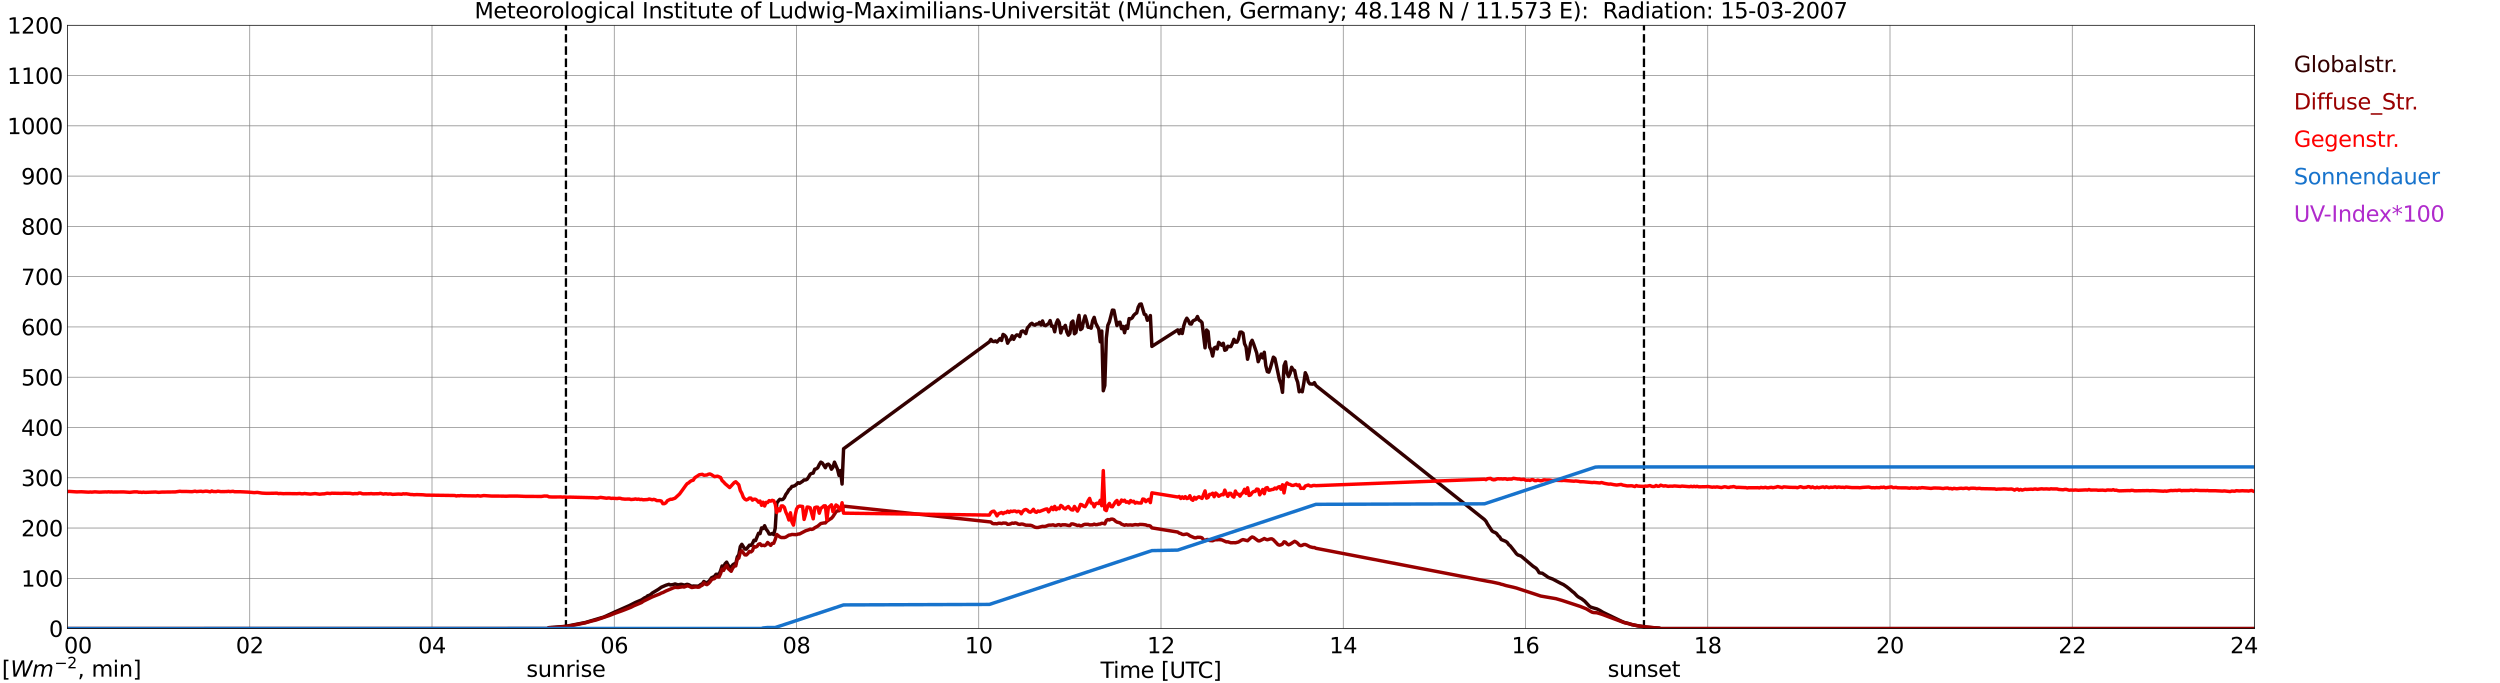 <?xml version="1.0" encoding="utf-8" standalone="no"?>
<!DOCTYPE svg PUBLIC "-//W3C//DTD SVG 1.1//EN"
  "http://www.w3.org/Graphics/SVG/1.1/DTD/svg11.dtd">
<svg xmlns:xlink="http://www.w3.org/1999/xlink" width="1085.4pt" height="296.64pt" viewBox="0 0 1085.4 296.64" xmlns="http://www.w3.org/2000/svg" version="1.1">
 <defs>
  <style type="text/css">*{stroke-linejoin: round; stroke-linecap: butt}</style>
 </defs>
 <g id="figure_1">
  <g id="patch_1">
   <path d="M 0 296.64 
L 1085.4 296.64 
L 1085.4 0 
L 0 0 
z
" style="fill: #ffffff"/>
  </g>
  <g id="axes_1">
   <g id="patch_2">
    <path d="M 29.306 272.909 
L 978.814 272.909 
L 978.814 10.976 
L 29.306 10.976 
z
" style="fill: #ffffff"/>
   </g>
   <g id="patch_3">
    <path d="M 978.814 272.909 
L 978.814 272.909 
L 978.814 10.976 
L 978.814 10.976 
z
" clip-path="url(#pdd8b156916)" style="fill: #d3d3d3; opacity: 0.25; stroke: #d3d3d3; stroke-linejoin: miter"/>
   </g>
   <g id="matplotlib.axis_1">
    <g id="xtick_1">
     <g id="line2d_1">
      <path d="M 29.306 272.909 
L 29.306 10.976 
" clip-path="url(#pdd8b156916)" style="fill: none; stroke: #808080; stroke-width: 0.3; stroke-linecap: square"/>
     </g>
     <g id="line2d_2"/>
     <g id="text_1">
      <!--    00 -->
      <g transform="translate(18.733 283.627) scale(0.095 -0.095)">
       <defs>
        <path id="DejaVuSans-20" transform="scale(0.016)"/>
        <path id="DejaVuSans-30" d="M 2034 4250 
Q 1547 4250 1301 3770 
Q 1056 3291 1056 2328 
Q 1056 1369 1301 889 
Q 1547 409 2034 409 
Q 2525 409 2770 889 
Q 3016 1369 3016 2328 
Q 3016 3291 2770 3770 
Q 2525 4250 2034 4250 
z
M 2034 4750 
Q 2819 4750 3233 4129 
Q 3647 3509 3647 2328 
Q 3647 1150 3233 529 
Q 2819 -91 2034 -91 
Q 1250 -91 836 529 
Q 422 1150 422 2328 
Q 422 3509 836 4129 
Q 1250 4750 2034 4750 
z
" transform="scale(0.016)"/>
       </defs>
       <use xlink:href="#DejaVuSans-20"/>
       <use xlink:href="#DejaVuSans-20" transform="translate(31.787 0)"/>
       <use xlink:href="#DejaVuSans-20" transform="translate(63.574 0)"/>
       <use xlink:href="#DejaVuSans-30" transform="translate(95.361 0)"/>
       <use xlink:href="#DejaVuSans-30" transform="translate(158.984 0)"/>
      </g>
     </g>
    </g>
    <g id="xtick_2">
     <g id="line2d_3">
      <path d="M 108.431 272.909 
L 108.431 10.976 
" clip-path="url(#pdd8b156916)" style="fill: none; stroke: #808080; stroke-width: 0.3; stroke-linecap: square"/>
     </g>
     <g id="line2d_4"/>
     <g id="text_2">
      <!-- 02 -->
      <g transform="translate(102.387 283.627) scale(0.095 -0.095)">
       <defs>
        <path id="DejaVuSans-32" d="M 1228 531 
L 3431 531 
L 3431 0 
L 469 0 
L 469 531 
Q 828 903 1448 1529 
Q 2069 2156 2228 2338 
Q 2531 2678 2651 2914 
Q 2772 3150 2772 3378 
Q 2772 3750 2511 3984 
Q 2250 4219 1831 4219 
Q 1534 4219 1204 4116 
Q 875 4013 500 3803 
L 500 4441 
Q 881 4594 1212 4672 
Q 1544 4750 1819 4750 
Q 2544 4750 2975 4387 
Q 3406 4025 3406 3419 
Q 3406 3131 3298 2873 
Q 3191 2616 2906 2266 
Q 2828 2175 2409 1742 
Q 1991 1309 1228 531 
z
" transform="scale(0.016)"/>
       </defs>
       <use xlink:href="#DejaVuSans-30"/>
       <use xlink:href="#DejaVuSans-32" transform="translate(63.623 0)"/>
      </g>
     </g>
    </g>
    <g id="xtick_3">
     <g id="line2d_5">
      <path d="M 187.557 272.909 
L 187.557 10.976 
" clip-path="url(#pdd8b156916)" style="fill: none; stroke: #808080; stroke-width: 0.3; stroke-linecap: square"/>
     </g>
     <g id="line2d_6"/>
     <g id="text_3">
      <!-- 04 -->
      <g transform="translate(181.513 283.627) scale(0.095 -0.095)">
       <defs>
        <path id="DejaVuSans-34" d="M 2419 4116 
L 825 1625 
L 2419 1625 
L 2419 4116 
z
M 2253 4666 
L 3047 4666 
L 3047 1625 
L 3713 1625 
L 3713 1100 
L 3047 1100 
L 3047 0 
L 2419 0 
L 2419 1100 
L 313 1100 
L 313 1709 
L 2253 4666 
z
" transform="scale(0.016)"/>
       </defs>
       <use xlink:href="#DejaVuSans-30"/>
       <use xlink:href="#DejaVuSans-34" transform="translate(63.623 0)"/>
      </g>
     </g>
    </g>
    <g id="xtick_4">
     <g id="line2d_7">
      <path d="M 266.683 272.909 
L 266.683 10.976 
" clip-path="url(#pdd8b156916)" style="fill: none; stroke: #808080; stroke-width: 0.3; stroke-linecap: square"/>
     </g>
     <g id="line2d_8"/>
     <g id="text_4">
      <!-- 06 -->
      <g transform="translate(260.638 283.627) scale(0.095 -0.095)">
       <defs>
        <path id="DejaVuSans-36" d="M 2113 2584 
Q 1688 2584 1439 2293 
Q 1191 2003 1191 1497 
Q 1191 994 1439 701 
Q 1688 409 2113 409 
Q 2538 409 2786 701 
Q 3034 994 3034 1497 
Q 3034 2003 2786 2293 
Q 2538 2584 2113 2584 
z
M 3366 4563 
L 3366 3988 
Q 3128 4100 2886 4159 
Q 2644 4219 2406 4219 
Q 1781 4219 1451 3797 
Q 1122 3375 1075 2522 
Q 1259 2794 1537 2939 
Q 1816 3084 2150 3084 
Q 2853 3084 3261 2657 
Q 3669 2231 3669 1497 
Q 3669 778 3244 343 
Q 2819 -91 2113 -91 
Q 1303 -91 875 529 
Q 447 1150 447 2328 
Q 447 3434 972 4092 
Q 1497 4750 2381 4750 
Q 2619 4750 2861 4703 
Q 3103 4656 3366 4563 
z
" transform="scale(0.016)"/>
       </defs>
       <use xlink:href="#DejaVuSans-30"/>
       <use xlink:href="#DejaVuSans-36" transform="translate(63.623 0)"/>
      </g>
     </g>
    </g>
    <g id="xtick_5">
     <g id="line2d_9">
      <path d="M 345.808 272.909 
L 345.808 10.976 
" clip-path="url(#pdd8b156916)" style="fill: none; stroke: #808080; stroke-width: 0.3; stroke-linecap: square"/>
     </g>
     <g id="line2d_10"/>
     <g id="text_5">
      <!-- 08 -->
      <g transform="translate(339.764 283.627) scale(0.095 -0.095)">
       <defs>
        <path id="DejaVuSans-38" d="M 2034 2216 
Q 1584 2216 1326 1975 
Q 1069 1734 1069 1313 
Q 1069 891 1326 650 
Q 1584 409 2034 409 
Q 2484 409 2743 651 
Q 3003 894 3003 1313 
Q 3003 1734 2745 1975 
Q 2488 2216 2034 2216 
z
M 1403 2484 
Q 997 2584 770 2862 
Q 544 3141 544 3541 
Q 544 4100 942 4425 
Q 1341 4750 2034 4750 
Q 2731 4750 3128 4425 
Q 3525 4100 3525 3541 
Q 3525 3141 3298 2862 
Q 3072 2584 2669 2484 
Q 3125 2378 3379 2068 
Q 3634 1759 3634 1313 
Q 3634 634 3220 271 
Q 2806 -91 2034 -91 
Q 1263 -91 848 271 
Q 434 634 434 1313 
Q 434 1759 690 2068 
Q 947 2378 1403 2484 
z
M 1172 3481 
Q 1172 3119 1398 2916 
Q 1625 2713 2034 2713 
Q 2441 2713 2670 2916 
Q 2900 3119 2900 3481 
Q 2900 3844 2670 4047 
Q 2441 4250 2034 4250 
Q 1625 4250 1398 4047 
Q 1172 3844 1172 3481 
z
" transform="scale(0.016)"/>
       </defs>
       <use xlink:href="#DejaVuSans-30"/>
       <use xlink:href="#DejaVuSans-38" transform="translate(63.623 0)"/>
      </g>
     </g>
    </g>
    <g id="xtick_6">
     <g id="line2d_11">
      <path d="M 424.934 272.909 
L 424.934 10.976 
" clip-path="url(#pdd8b156916)" style="fill: none; stroke: #808080; stroke-width: 0.3; stroke-linecap: square"/>
     </g>
     <g id="line2d_12"/>
     <g id="text_6">
      <!-- 10 -->
      <g transform="translate(418.89 283.627) scale(0.095 -0.095)">
       <defs>
        <path id="DejaVuSans-31" d="M 794 531 
L 1825 531 
L 1825 4091 
L 703 3866 
L 703 4441 
L 1819 4666 
L 2450 4666 
L 2450 531 
L 3481 531 
L 3481 0 
L 794 0 
L 794 531 
z
" transform="scale(0.016)"/>
       </defs>
       <use xlink:href="#DejaVuSans-31"/>
       <use xlink:href="#DejaVuSans-30" transform="translate(63.623 0)"/>
      </g>
     </g>
    </g>
    <g id="xtick_7">
     <g id="line2d_13">
      <path d="M 504.06 272.909 
L 504.06 10.976 
" clip-path="url(#pdd8b156916)" style="fill: none; stroke: #808080; stroke-width: 0.3; stroke-linecap: square"/>
     </g>
     <g id="line2d_14"/>
     <g id="text_7">
      <!-- 12 -->
      <g transform="translate(498.015 283.627) scale(0.095 -0.095)">
       <use xlink:href="#DejaVuSans-31"/>
       <use xlink:href="#DejaVuSans-32" transform="translate(63.623 0)"/>
      </g>
     </g>
    </g>
    <g id="xtick_8">
     <g id="line2d_15">
      <path d="M 583.185 272.909 
L 583.185 10.976 
" clip-path="url(#pdd8b156916)" style="fill: none; stroke: #808080; stroke-width: 0.3; stroke-linecap: square"/>
     </g>
     <g id="line2d_16"/>
     <g id="text_8">
      <!-- 14 -->
      <g transform="translate(577.141 283.627) scale(0.095 -0.095)">
       <use xlink:href="#DejaVuSans-31"/>
       <use xlink:href="#DejaVuSans-34" transform="translate(63.623 0)"/>
      </g>
     </g>
    </g>
    <g id="xtick_9">
     <g id="line2d_17">
      <path d="M 662.311 272.909 
L 662.311 10.976 
" clip-path="url(#pdd8b156916)" style="fill: none; stroke: #808080; stroke-width: 0.3; stroke-linecap: square"/>
     </g>
     <g id="line2d_18"/>
     <g id="text_9">
      <!-- 16 -->
      <g transform="translate(656.267 283.627) scale(0.095 -0.095)">
       <use xlink:href="#DejaVuSans-31"/>
       <use xlink:href="#DejaVuSans-36" transform="translate(63.623 0)"/>
      </g>
     </g>
    </g>
    <g id="xtick_10">
     <g id="line2d_19">
      <path d="M 741.437 272.909 
L 741.437 10.976 
" clip-path="url(#pdd8b156916)" style="fill: none; stroke: #808080; stroke-width: 0.3; stroke-linecap: square"/>
     </g>
     <g id="line2d_20"/>
     <g id="text_10">
      <!-- 18 -->
      <g transform="translate(735.392 283.627) scale(0.095 -0.095)">
       <use xlink:href="#DejaVuSans-31"/>
       <use xlink:href="#DejaVuSans-38" transform="translate(63.623 0)"/>
      </g>
     </g>
    </g>
    <g id="xtick_11">
     <g id="line2d_21">
      <path d="M 820.562 272.909 
L 820.562 10.976 
" clip-path="url(#pdd8b156916)" style="fill: none; stroke: #808080; stroke-width: 0.3; stroke-linecap: square"/>
     </g>
     <g id="line2d_22"/>
     <g id="text_11">
      <!-- 20 -->
      <g transform="translate(814.518 283.627) scale(0.095 -0.095)">
       <use xlink:href="#DejaVuSans-32"/>
       <use xlink:href="#DejaVuSans-30" transform="translate(63.623 0)"/>
      </g>
     </g>
    </g>
    <g id="xtick_12">
     <g id="line2d_23">
      <path d="M 899.688 272.909 
L 899.688 10.976 
" clip-path="url(#pdd8b156916)" style="fill: none; stroke: #808080; stroke-width: 0.3; stroke-linecap: square"/>
     </g>
     <g id="line2d_24"/>
     <g id="text_12">
      <!-- 22 -->
      <g transform="translate(893.644 283.627) scale(0.095 -0.095)">
       <use xlink:href="#DejaVuSans-32"/>
       <use xlink:href="#DejaVuSans-32" transform="translate(63.623 0)"/>
      </g>
     </g>
    </g>
    <g id="xtick_13">
     <g id="line2d_25">
      <path d="M 978.814 272.909 
L 978.814 10.976 
" clip-path="url(#pdd8b156916)" style="fill: none; stroke: #808080; stroke-width: 0.3; stroke-linecap: square"/>
     </g>
     <g id="line2d_26"/>
     <g id="text_13">
      <!-- 24    -->
      <g transform="translate(968.241 283.627) scale(0.095 -0.095)">
       <use xlink:href="#DejaVuSans-32"/>
       <use xlink:href="#DejaVuSans-34" transform="translate(63.623 0)"/>
       <use xlink:href="#DejaVuSans-20" transform="translate(127.246 0)"/>
       <use xlink:href="#DejaVuSans-20" transform="translate(159.033 0)"/>
       <use xlink:href="#DejaVuSans-20" transform="translate(190.82 0)"/>
      </g>
     </g>
    </g>
    <g id="text_14">
     <!-- Time [UTC] -->
     <g transform="translate(477.806 294.322) scale(0.095 -0.095)">
      <defs>
       <path id="DejaVuSans-54" d="M -19 4666 
L 3928 4666 
L 3928 4134 
L 2272 4134 
L 2272 0 
L 1638 0 
L 1638 4134 
L -19 4134 
L -19 4666 
z
" transform="scale(0.016)"/>
       <path id="DejaVuSans-69" d="M 603 3500 
L 1178 3500 
L 1178 0 
L 603 0 
L 603 3500 
z
M 603 4863 
L 1178 4863 
L 1178 4134 
L 603 4134 
L 603 4863 
z
" transform="scale(0.016)"/>
       <path id="DejaVuSans-6d" d="M 3328 2828 
Q 3544 3216 3844 3400 
Q 4144 3584 4550 3584 
Q 5097 3584 5394 3201 
Q 5691 2819 5691 2113 
L 5691 0 
L 5113 0 
L 5113 2094 
Q 5113 2597 4934 2840 
Q 4756 3084 4391 3084 
Q 3944 3084 3684 2787 
Q 3425 2491 3425 1978 
L 3425 0 
L 2847 0 
L 2847 2094 
Q 2847 2600 2669 2842 
Q 2491 3084 2119 3084 
Q 1678 3084 1418 2786 
Q 1159 2488 1159 1978 
L 1159 0 
L 581 0 
L 581 3500 
L 1159 3500 
L 1159 2956 
Q 1356 3278 1631 3431 
Q 1906 3584 2284 3584 
Q 2666 3584 2933 3390 
Q 3200 3197 3328 2828 
z
" transform="scale(0.016)"/>
       <path id="DejaVuSans-65" d="M 3597 1894 
L 3597 1613 
L 953 1613 
Q 991 1019 1311 708 
Q 1631 397 2203 397 
Q 2534 397 2845 478 
Q 3156 559 3463 722 
L 3463 178 
Q 3153 47 2828 -22 
Q 2503 -91 2169 -91 
Q 1331 -91 842 396 
Q 353 884 353 1716 
Q 353 2575 817 3079 
Q 1281 3584 2069 3584 
Q 2775 3584 3186 3129 
Q 3597 2675 3597 1894 
z
M 3022 2063 
Q 3016 2534 2758 2815 
Q 2500 3097 2075 3097 
Q 1594 3097 1305 2825 
Q 1016 2553 972 2059 
L 3022 2063 
z
" transform="scale(0.016)"/>
       <path id="DejaVuSans-5b" d="M 550 4863 
L 1875 4863 
L 1875 4416 
L 1125 4416 
L 1125 -397 
L 1875 -397 
L 1875 -844 
L 550 -844 
L 550 4863 
z
" transform="scale(0.016)"/>
       <path id="DejaVuSans-55" d="M 556 4666 
L 1191 4666 
L 1191 1831 
Q 1191 1081 1462 751 
Q 1734 422 2344 422 
Q 2950 422 3222 751 
Q 3494 1081 3494 1831 
L 3494 4666 
L 4128 4666 
L 4128 1753 
Q 4128 841 3676 375 
Q 3225 -91 2344 -91 
Q 1459 -91 1007 375 
Q 556 841 556 1753 
L 556 4666 
z
" transform="scale(0.016)"/>
       <path id="DejaVuSans-43" d="M 4122 4306 
L 4122 3641 
Q 3803 3938 3442 4084 
Q 3081 4231 2675 4231 
Q 1875 4231 1450 3742 
Q 1025 3253 1025 2328 
Q 1025 1406 1450 917 
Q 1875 428 2675 428 
Q 3081 428 3442 575 
Q 3803 722 4122 1019 
L 4122 359 
Q 3791 134 3420 21 
Q 3050 -91 2638 -91 
Q 1578 -91 968 557 
Q 359 1206 359 2328 
Q 359 3453 968 4101 
Q 1578 4750 2638 4750 
Q 3056 4750 3426 4639 
Q 3797 4528 4122 4306 
z
" transform="scale(0.016)"/>
       <path id="DejaVuSans-5d" d="M 1947 4863 
L 1947 -844 
L 622 -844 
L 622 -397 
L 1369 -397 
L 1369 4416 
L 622 4416 
L 622 4863 
L 1947 4863 
z
" transform="scale(0.016)"/>
      </defs>
      <use xlink:href="#DejaVuSans-54"/>
      <use xlink:href="#DejaVuSans-69" transform="translate(57.959 0)"/>
      <use xlink:href="#DejaVuSans-6d" transform="translate(85.742 0)"/>
      <use xlink:href="#DejaVuSans-65" transform="translate(183.154 0)"/>
      <use xlink:href="#DejaVuSans-20" transform="translate(244.678 0)"/>
      <use xlink:href="#DejaVuSans-5b" transform="translate(276.465 0)"/>
      <use xlink:href="#DejaVuSans-55" transform="translate(315.479 0)"/>
      <use xlink:href="#DejaVuSans-54" transform="translate(388.672 0)"/>
      <use xlink:href="#DejaVuSans-43" transform="translate(443.881 0)"/>
      <use xlink:href="#DejaVuSans-5d" transform="translate(513.705 0)"/>
     </g>
    </g>
   </g>
   <g id="matplotlib.axis_2">
    <g id="ytick_1">
     <g id="line2d_27">
      <path d="M 29.306 272.909 
L 978.814 272.909 
" clip-path="url(#pdd8b156916)" style="fill: none; stroke: #808080; stroke-width: 0.3; stroke-linecap: square"/>
     </g>
     <g id="line2d_28"/>
     <g id="text_15">
      <!-- 0 -->
      <g transform="translate(21.261 276.518) scale(0.095 -0.095)">
       <use xlink:href="#DejaVuSans-30"/>
      </g>
     </g>
    </g>
    <g id="ytick_2">
     <g id="line2d_29">
      <path d="M 29.306 251.081 
L 978.814 251.081 
" clip-path="url(#pdd8b156916)" style="fill: none; stroke: #808080; stroke-width: 0.3; stroke-linecap: square"/>
     </g>
     <g id="line2d_30"/>
     <g id="text_16">
      <!-- 100 -->
      <g transform="translate(9.173 254.69) scale(0.095 -0.095)">
       <use xlink:href="#DejaVuSans-31"/>
       <use xlink:href="#DejaVuSans-30" transform="translate(63.623 0)"/>
       <use xlink:href="#DejaVuSans-30" transform="translate(127.246 0)"/>
      </g>
     </g>
    </g>
    <g id="ytick_3">
     <g id="line2d_31">
      <path d="M 29.306 229.253 
L 978.814 229.253 
" clip-path="url(#pdd8b156916)" style="fill: none; stroke: #808080; stroke-width: 0.3; stroke-linecap: square"/>
     </g>
     <g id="line2d_32"/>
     <g id="text_17">
      <!-- 200 -->
      <g transform="translate(9.173 232.863) scale(0.095 -0.095)">
       <use xlink:href="#DejaVuSans-32"/>
       <use xlink:href="#DejaVuSans-30" transform="translate(63.623 0)"/>
       <use xlink:href="#DejaVuSans-30" transform="translate(127.246 0)"/>
      </g>
     </g>
    </g>
    <g id="ytick_4">
     <g id="line2d_33">
      <path d="M 29.306 207.426 
L 978.814 207.426 
" clip-path="url(#pdd8b156916)" style="fill: none; stroke: #808080; stroke-width: 0.3; stroke-linecap: square"/>
     </g>
     <g id="line2d_34"/>
     <g id="text_18">
      <!-- 300 -->
      <g transform="translate(9.173 211.035) scale(0.095 -0.095)">
       <defs>
        <path id="DejaVuSans-33" d="M 2597 2516 
Q 3050 2419 3304 2112 
Q 3559 1806 3559 1356 
Q 3559 666 3084 287 
Q 2609 -91 1734 -91 
Q 1441 -91 1130 -33 
Q 819 25 488 141 
L 488 750 
Q 750 597 1062 519 
Q 1375 441 1716 441 
Q 2309 441 2620 675 
Q 2931 909 2931 1356 
Q 2931 1769 2642 2001 
Q 2353 2234 1838 2234 
L 1294 2234 
L 1294 2753 
L 1863 2753 
Q 2328 2753 2575 2939 
Q 2822 3125 2822 3475 
Q 2822 3834 2567 4026 
Q 2313 4219 1838 4219 
Q 1578 4219 1281 4162 
Q 984 4106 628 3988 
L 628 4550 
Q 988 4650 1302 4700 
Q 1616 4750 1894 4750 
Q 2613 4750 3031 4423 
Q 3450 4097 3450 3541 
Q 3450 3153 3228 2886 
Q 3006 2619 2597 2516 
z
" transform="scale(0.016)"/>
       </defs>
       <use xlink:href="#DejaVuSans-33"/>
       <use xlink:href="#DejaVuSans-30" transform="translate(63.623 0)"/>
       <use xlink:href="#DejaVuSans-30" transform="translate(127.246 0)"/>
      </g>
     </g>
    </g>
    <g id="ytick_5">
     <g id="line2d_35">
      <path d="M 29.306 185.598 
L 978.814 185.598 
" clip-path="url(#pdd8b156916)" style="fill: none; stroke: #808080; stroke-width: 0.3; stroke-linecap: square"/>
     </g>
     <g id="line2d_36"/>
     <g id="text_19">
      <!-- 400 -->
      <g transform="translate(9.173 189.207) scale(0.095 -0.095)">
       <use xlink:href="#DejaVuSans-34"/>
       <use xlink:href="#DejaVuSans-30" transform="translate(63.623 0)"/>
       <use xlink:href="#DejaVuSans-30" transform="translate(127.246 0)"/>
      </g>
     </g>
    </g>
    <g id="ytick_6">
     <g id="line2d_37">
      <path d="M 29.306 163.77 
L 978.814 163.77 
" clip-path="url(#pdd8b156916)" style="fill: none; stroke: #808080; stroke-width: 0.3; stroke-linecap: square"/>
     </g>
     <g id="line2d_38"/>
     <g id="text_20">
      <!-- 500 -->
      <g transform="translate(9.173 167.379) scale(0.095 -0.095)">
       <defs>
        <path id="DejaVuSans-35" d="M 691 4666 
L 3169 4666 
L 3169 4134 
L 1269 4134 
L 1269 2991 
Q 1406 3038 1543 3061 
Q 1681 3084 1819 3084 
Q 2600 3084 3056 2656 
Q 3513 2228 3513 1497 
Q 3513 744 3044 326 
Q 2575 -91 1722 -91 
Q 1428 -91 1123 -41 
Q 819 9 494 109 
L 494 744 
Q 775 591 1075 516 
Q 1375 441 1709 441 
Q 2250 441 2565 725 
Q 2881 1009 2881 1497 
Q 2881 1984 2565 2268 
Q 2250 2553 1709 2553 
Q 1456 2553 1204 2497 
Q 953 2441 691 2322 
L 691 4666 
z
" transform="scale(0.016)"/>
       </defs>
       <use xlink:href="#DejaVuSans-35"/>
       <use xlink:href="#DejaVuSans-30" transform="translate(63.623 0)"/>
       <use xlink:href="#DejaVuSans-30" transform="translate(127.246 0)"/>
      </g>
     </g>
    </g>
    <g id="ytick_7">
     <g id="line2d_39">
      <path d="M 29.306 141.942 
L 978.814 141.942 
" clip-path="url(#pdd8b156916)" style="fill: none; stroke: #808080; stroke-width: 0.3; stroke-linecap: square"/>
     </g>
     <g id="line2d_40"/>
     <g id="text_21">
      <!-- 600 -->
      <g transform="translate(9.173 145.551) scale(0.095 -0.095)">
       <use xlink:href="#DejaVuSans-36"/>
       <use xlink:href="#DejaVuSans-30" transform="translate(63.623 0)"/>
       <use xlink:href="#DejaVuSans-30" transform="translate(127.246 0)"/>
      </g>
     </g>
    </g>
    <g id="ytick_8">
     <g id="line2d_41">
      <path d="M 29.306 120.114 
L 978.814 120.114 
" clip-path="url(#pdd8b156916)" style="fill: none; stroke: #808080; stroke-width: 0.3; stroke-linecap: square"/>
     </g>
     <g id="line2d_42"/>
     <g id="text_22">
      <!-- 700 -->
      <g transform="translate(9.173 123.724) scale(0.095 -0.095)">
       <defs>
        <path id="DejaVuSans-37" d="M 525 4666 
L 3525 4666 
L 3525 4397 
L 1831 0 
L 1172 0 
L 2766 4134 
L 525 4134 
L 525 4666 
z
" transform="scale(0.016)"/>
       </defs>
       <use xlink:href="#DejaVuSans-37"/>
       <use xlink:href="#DejaVuSans-30" transform="translate(63.623 0)"/>
       <use xlink:href="#DejaVuSans-30" transform="translate(127.246 0)"/>
      </g>
     </g>
    </g>
    <g id="ytick_9">
     <g id="line2d_43">
      <path d="M 29.306 98.287 
L 978.814 98.287 
" clip-path="url(#pdd8b156916)" style="fill: none; stroke: #808080; stroke-width: 0.3; stroke-linecap: square"/>
     </g>
     <g id="line2d_44"/>
     <g id="text_23">
      <!-- 800 -->
      <g transform="translate(9.173 101.896) scale(0.095 -0.095)">
       <use xlink:href="#DejaVuSans-38"/>
       <use xlink:href="#DejaVuSans-30" transform="translate(63.623 0)"/>
       <use xlink:href="#DejaVuSans-30" transform="translate(127.246 0)"/>
      </g>
     </g>
    </g>
    <g id="ytick_10">
     <g id="line2d_45">
      <path d="M 29.306 76.459 
L 978.814 76.459 
" clip-path="url(#pdd8b156916)" style="fill: none; stroke: #808080; stroke-width: 0.3; stroke-linecap: square"/>
     </g>
     <g id="line2d_46"/>
     <g id="text_24">
      <!-- 900 -->
      <g transform="translate(9.173 80.068) scale(0.095 -0.095)">
       <defs>
        <path id="DejaVuSans-39" d="M 703 97 
L 703 672 
Q 941 559 1184 500 
Q 1428 441 1663 441 
Q 2288 441 2617 861 
Q 2947 1281 2994 2138 
Q 2813 1869 2534 1725 
Q 2256 1581 1919 1581 
Q 1219 1581 811 2004 
Q 403 2428 403 3163 
Q 403 3881 828 4315 
Q 1253 4750 1959 4750 
Q 2769 4750 3195 4129 
Q 3622 3509 3622 2328 
Q 3622 1225 3098 567 
Q 2575 -91 1691 -91 
Q 1453 -91 1209 -44 
Q 966 3 703 97 
z
M 1959 2075 
Q 2384 2075 2632 2365 
Q 2881 2656 2881 3163 
Q 2881 3666 2632 3958 
Q 2384 4250 1959 4250 
Q 1534 4250 1286 3958 
Q 1038 3666 1038 3163 
Q 1038 2656 1286 2365 
Q 1534 2075 1959 2075 
z
" transform="scale(0.016)"/>
       </defs>
       <use xlink:href="#DejaVuSans-39"/>
       <use xlink:href="#DejaVuSans-30" transform="translate(63.623 0)"/>
       <use xlink:href="#DejaVuSans-30" transform="translate(127.246 0)"/>
      </g>
     </g>
    </g>
    <g id="ytick_11">
     <g id="line2d_47">
      <path d="M 29.306 54.631 
L 978.814 54.631 
" clip-path="url(#pdd8b156916)" style="fill: none; stroke: #808080; stroke-width: 0.3; stroke-linecap: square"/>
     </g>
     <g id="line2d_48"/>
     <g id="text_25">
      <!-- 1000 -->
      <g transform="translate(3.128 58.24) scale(0.095 -0.095)">
       <use xlink:href="#DejaVuSans-31"/>
       <use xlink:href="#DejaVuSans-30" transform="translate(63.623 0)"/>
       <use xlink:href="#DejaVuSans-30" transform="translate(127.246 0)"/>
       <use xlink:href="#DejaVuSans-30" transform="translate(190.869 0)"/>
      </g>
     </g>
    </g>
    <g id="ytick_12">
     <g id="line2d_49">
      <path d="M 29.306 32.803 
L 978.814 32.803 
" clip-path="url(#pdd8b156916)" style="fill: none; stroke: #808080; stroke-width: 0.3; stroke-linecap: square"/>
     </g>
     <g id="line2d_50"/>
     <g id="text_26">
      <!-- 1100 -->
      <g transform="translate(3.128 36.413) scale(0.095 -0.095)">
       <use xlink:href="#DejaVuSans-31"/>
       <use xlink:href="#DejaVuSans-31" transform="translate(63.623 0)"/>
       <use xlink:href="#DejaVuSans-30" transform="translate(127.246 0)"/>
       <use xlink:href="#DejaVuSans-30" transform="translate(190.869 0)"/>
      </g>
     </g>
    </g>
    <g id="ytick_13">
     <g id="line2d_51">
      <path d="M 29.306 10.976 
L 978.814 10.976 
" clip-path="url(#pdd8b156916)" style="fill: none; stroke: #808080; stroke-width: 0.3; stroke-linecap: square"/>
     </g>
     <g id="line2d_52"/>
     <g id="text_27">
      <!-- 1200 -->
      <g transform="translate(3.128 14.585) scale(0.095 -0.095)">
       <use xlink:href="#DejaVuSans-31"/>
       <use xlink:href="#DejaVuSans-32" transform="translate(63.623 0)"/>
       <use xlink:href="#DejaVuSans-30" transform="translate(127.246 0)"/>
       <use xlink:href="#DejaVuSans-30" transform="translate(190.869 0)"/>
      </g>
     </g>
    </g>
   </g>
   <g id="line2d_53">
    <path d="M 245.714 272.909 
L 245.714 10.976 
" clip-path="url(#pdd8b156916)" style="fill: none; stroke-dasharray: 3.7,1.6; stroke-dashoffset: 0; stroke: #000000"/>
   </g>
   <g id="line2d_54">
    <path d="M 713.743 272.909 
L 713.743 10.976 
" clip-path="url(#pdd8b156916)" style="fill: none; stroke-dasharray: 3.7,1.6; stroke-dashoffset: 0; stroke: #000000"/>
   </g>
   <g id="line2d_55">
    <path d="M 29.306 272.909 
L 237.67 272.909 
L 238.329 272.479 
L 245.583 271.946 
L 254.155 270.268 
L 260.748 268.301 
L 262.067 267.934 
L 267.342 265.518 
L 268.661 264.944 
L 273.277 262.896 
L 275.914 261.545 
L 278.552 260.439 
L 279.87 259.537 
L 280.53 259.293 
L 281.189 258.677 
L 281.849 258.474 
L 282.508 258.105 
L 283.167 257.49 
L 285.805 255.894 
L 287.124 254.951 
L 289.102 254.091 
L 290.42 253.681 
L 291.08 253.969 
L 292.399 253.764 
L 293.058 253.517 
L 294.377 253.927 
L 295.696 253.681 
L 296.355 253.805 
L 297.014 254.05 
L 298.333 253.681 
L 298.992 253.844 
L 300.311 254.582 
L 300.971 254.419 
L 302.949 254.501 
L 303.608 254.255 
L 304.267 253.722 
L 304.927 253.436 
L 305.586 252.454 
L 306.246 252.862 
L 306.905 252.984 
L 307.564 252.576 
L 308.224 251.88 
L 308.883 250.856 
L 310.202 250.241 
L 310.861 249.341 
L 312.18 249.3 
L 312.839 247.785 
L 313.499 245.738 
L 314.158 246.106 
L 314.818 244.753 
L 315.477 244.057 
L 316.136 245.369 
L 317.455 246.637 
L 318.114 245.246 
L 318.774 244.795 
L 319.433 244.753 
L 320.093 241.806 
L 320.752 240.863 
L 321.411 237.301 
L 322.071 236.317 
L 323.39 238.366 
L 324.049 238.406 
L 325.368 236.686 
L 326.027 236.769 
L 326.686 235.95 
L 327.346 234.557 
L 328.005 234.721 
L 329.324 231.526 
L 329.983 231.689 
L 330.643 229.192 
L 331.302 229.478 
L 331.961 228.249 
L 332.621 229.766 
L 333.28 230.585 
L 333.94 231.853 
L 334.599 231.894 
L 335.258 231.608 
L 335.918 232.1 
L 336.577 229.314 
L 337.236 218.503 
L 337.896 217.521 
L 338.555 216.783 
L 339.215 216.947 
L 339.874 216.825 
L 340.533 216.087 
L 341.193 214.653 
L 341.852 213.793 
L 342.512 212.647 
L 343.171 212.114 
L 343.83 211.173 
L 344.49 211.09 
L 345.149 210.804 
L 345.808 210.272 
L 346.468 209.576 
L 347.127 209.822 
L 348.446 208.962 
L 349.105 208.347 
L 349.765 208.388 
L 350.424 208.061 
L 351.083 207.078 
L 351.743 205.889 
L 352.402 205.522 
L 353.062 205.398 
L 353.721 203.719 
L 354.38 203.555 
L 355.04 203.064 
L 355.699 201.672 
L 356.359 200.648 
L 357.018 201.017 
L 358.337 203.064 
L 358.996 201.713 
L 359.655 201.508 
L 360.315 202.163 
L 360.974 203.719 
L 361.634 202.859 
L 362.293 200.648 
L 363.612 203.719 
L 364.271 206.421 
L 364.93 204.293 
L 365.59 210.15 
L 366.249 194.833 
L 429.55 148.392 
L 430.209 147.369 
L 430.869 148.187 
L 431.528 148.309 
L 432.187 148.023 
L 432.847 148.515 
L 434.165 147 
L 434.825 147.818 
L 435.484 145.199 
L 436.144 145.566 
L 436.803 146.345 
L 437.462 149.006 
L 438.122 147.779 
L 438.781 147.327 
L 439.44 145.771 
L 440.1 147.327 
L 440.759 146.059 
L 441.419 145.402 
L 442.078 145.485 
L 442.737 146.14 
L 443.397 143.929 
L 444.056 143.682 
L 444.716 144.092 
L 445.375 144.83 
L 446.034 142.372 
L 446.694 141.676 
L 447.353 140.774 
L 448.012 140.366 
L 448.672 140.98 
L 449.331 141.185 
L 449.991 140.652 
L 450.65 140.694 
L 451.309 139.956 
L 451.969 141.102 
L 452.628 139.343 
L 453.287 141.185 
L 453.947 141.39 
L 455.266 140.489 
L 455.925 139.179 
L 456.584 141.634 
L 457.244 141.634 
L 457.903 144.051 
L 458.563 140.406 
L 459.222 138.891 
L 459.881 140.078 
L 460.541 144.542 
L 461.2 142.209 
L 461.859 142.372 
L 462.519 141.266 
L 463.178 144.134 
L 463.838 145.526 
L 464.497 144.747 
L 465.156 140.039 
L 465.816 139.382 
L 466.475 144.911 
L 467.134 144.339 
L 467.794 139.956 
L 468.453 136.926 
L 469.113 143.11 
L 469.772 142.619 
L 470.431 139.465 
L 471.091 137.171 
L 471.75 139.382 
L 472.409 142.086 
L 473.069 142.126 
L 473.728 142.494 
L 474.388 139.26 
L 475.047 137.786 
L 475.706 140.283 
L 477.025 142.863 
L 477.685 148.392 
L 478.344 143.723 
L 479.003 169.646 
L 479.663 167.393 
L 480.322 146.795 
L 480.981 141.226 
L 481.641 139.751 
L 482.96 134.632 
L 483.619 134.715 
L 484.938 141.349 
L 485.597 140.039 
L 486.256 139.875 
L 486.916 142.7 
L 487.575 141.717 
L 488.235 144.461 
L 488.894 141.554 
L 489.553 142.577 
L 490.213 138.319 
L 490.872 138.441 
L 491.532 138.031 
L 492.191 136.926 
L 492.85 136.271 
L 493.51 135.861 
L 494.169 133.362 
L 494.828 132.094 
L 495.488 131.971 
L 496.807 136.435 
L 497.466 136.68 
L 498.125 139.054 
L 498.785 138.563 
L 499.444 137.007 
L 500.103 150.398 
L 511.313 143.232 
L 511.972 144.872 
L 512.632 143.151 
L 513.291 144.789 
L 513.95 141.431 
L 514.61 139.382 
L 515.269 138.155 
L 515.929 139.137 
L 516.588 140.611 
L 517.247 140.694 
L 517.907 139.343 
L 519.226 138.686 
L 519.885 137.417 
L 520.544 138.974 
L 521.204 139.343 
L 521.863 140.039 
L 523.182 151.014 
L 523.841 143.274 
L 524.501 143.929 
L 525.16 150.686 
L 525.819 151.915 
L 526.479 154.576 
L 527.138 151.095 
L 527.797 150.726 
L 528.457 151.505 
L 529.116 148.639 
L 530.435 149.907 
L 531.094 149.047 
L 531.754 152.079 
L 532.413 151.791 
L 533.073 150.318 
L 533.732 150.481 
L 534.391 150.481 
L 535.051 149.169 
L 535.71 147.327 
L 536.369 148.556 
L 537.029 148.556 
L 537.688 147.246 
L 538.348 144.215 
L 539.007 144.175 
L 539.666 144.666 
L 540.326 149.211 
L 540.985 150.603 
L 541.644 155.969 
L 542.304 153.103 
L 542.963 148.966 
L 543.623 147.738 
L 544.282 149.375 
L 545.601 153.225 
L 546.26 157.034 
L 547.579 153.716 
L 548.238 155.395 
L 548.898 152.939 
L 549.557 158.713 
L 550.216 161.334 
L 550.876 161.578 
L 551.535 159.736 
L 552.854 155.067 
L 553.513 155.6 
L 554.832 161.784 
L 555.491 164.938 
L 556.151 166.78 
L 556.81 170.342 
L 557.47 158.795 
L 558.129 157.115 
L 558.788 162.03 
L 559.448 163.504 
L 560.107 162.07 
L 560.766 159.45 
L 561.426 160.555 
L 562.085 160.882 
L 562.745 164.119 
L 563.404 165.962 
L 564.063 170.098 
L 564.723 169.482 
L 565.382 170.098 
L 566.042 166.453 
L 566.701 161.825 
L 567.36 163.218 
L 568.02 165.798 
L 568.679 166.658 
L 569.998 166.78 
L 570.657 166.125 
L 571.317 167.393 
L 644.508 225.588 
L 645.167 226.326 
L 645.827 227.553 
L 647.805 230.543 
L 648.464 230.954 
L 649.123 231.198 
L 649.783 231.65 
L 650.442 232.549 
L 651.102 233.123 
L 651.761 234.23 
L 653.08 234.763 
L 653.739 235.049 
L 654.399 235.54 
L 655.058 236.48 
L 655.717 237.013 
L 657.695 239.512 
L 658.355 240.414 
L 659.014 240.946 
L 660.333 241.396 
L 661.652 242.501 
L 665.608 245.86 
L 666.927 246.72 
L 667.586 247.538 
L 668.246 248.645 
L 668.905 248.809 
L 669.564 248.85 
L 671.542 250.201 
L 672.202 250.693 
L 674.18 251.43 
L 677.477 253.19 
L 678.796 253.805 
L 680.114 254.704 
L 681.433 255.73 
L 682.752 256.876 
L 683.411 257.367 
L 684.73 258.76 
L 685.389 259.251 
L 686.708 259.989 
L 688.027 261.013 
L 690.005 263.141 
L 690.664 263.593 
L 691.983 264.001 
L 693.302 264.37 
L 694.621 265.025 
L 695.939 265.845 
L 703.852 269.652 
L 705.171 270.226 
L 706.49 270.554 
L 707.149 270.717 
L 708.468 271.208 
L 715.062 272.357 
L 716.38 272.437 
L 720.337 272.725 
L 720.996 272.909 
L 978.154 272.909 
L 978.154 272.909 
" clip-path="url(#pdd8b156916)" style="fill: none; stroke: #330000; stroke-width: 1.5; stroke-linecap: square"/>
   </g>
   <g id="line2d_56">
    <path d="M 29.306 272.909 
L 237.67 272.909 
L 238.329 272.549 
L 240.967 272.466 
L 244.923 272.044 
L 246.901 271.835 
L 248.22 271.584 
L 254.155 270.407 
L 256.792 269.652 
L 258.77 269.192 
L 264.705 267.177 
L 266.683 266.378 
L 269.98 265.204 
L 271.298 264.699 
L 273.936 263.649 
L 275.255 262.977 
L 278.552 261.593 
L 279.211 261.089 
L 283.167 259.157 
L 286.464 257.856 
L 287.124 257.479 
L 287.783 257.269 
L 289.102 256.597 
L 292.399 255.213 
L 293.058 255.003 
L 294.377 255.086 
L 296.355 254.75 
L 297.014 254.877 
L 298.333 254.373 
L 298.992 254.458 
L 300.311 255.086 
L 301.63 254.877 
L 302.289 254.835 
L 302.949 254.96 
L 303.608 254.877 
L 304.267 254.373 
L 304.927 254.08 
L 305.586 253.072 
L 306.246 253.617 
L 306.905 253.827 
L 307.564 253.366 
L 308.224 252.653 
L 308.883 251.729 
L 309.543 251.352 
L 310.202 251.225 
L 310.861 250.47 
L 312.18 250.511 
L 312.839 249.084 
L 313.499 247.111 
L 314.158 247.656 
L 314.818 246.272 
L 315.477 245.515 
L 316.136 246.86 
L 317.455 248.034 
L 318.114 246.65 
L 318.774 245.81 
L 319.433 245.683 
L 320.093 242.704 
L 320.752 242.326 
L 321.411 239.724 
L 322.071 239.135 
L 323.39 240.898 
L 324.049 240.94 
L 324.708 240.311 
L 325.368 239.388 
L 326.027 239.639 
L 326.686 239.093 
L 327.346 237.247 
L 328.005 237.541 
L 328.665 237.205 
L 329.324 236.282 
L 329.983 236.072 
L 330.643 236.869 
L 331.302 236.701 
L 331.961 236.91 
L 332.621 236.491 
L 333.28 235.527 
L 334.599 236.784 
L 335.258 235.946 
L 335.918 235.861 
L 336.577 234.182 
L 337.236 232.041 
L 338.555 233.091 
L 339.215 233.385 
L 340.533 233.385 
L 341.193 233.176 
L 342.512 232.335 
L 343.171 232.252 
L 343.83 232.041 
L 345.808 232.126 
L 346.468 231.873 
L 347.127 231.831 
L 349.765 230.447 
L 351.083 230.026 
L 351.743 229.733 
L 352.402 229.858 
L 353.062 229.648 
L 353.721 229.144 
L 355.04 228.433 
L 356.359 227.298 
L 357.677 227.046 
L 358.337 227.046 
L 358.996 226.291 
L 360.315 225.409 
L 360.974 225.032 
L 361.634 224.277 
L 362.952 222.218 
L 363.612 221.758 
L 364.271 221.758 
L 364.93 221.044 
L 365.59 221.339 
L 366.249 219.743 
L 430.209 226.627 
L 430.869 227.256 
L 431.528 227.383 
L 432.187 227.341 
L 432.847 227.424 
L 433.506 227.173 
L 434.165 227.173 
L 434.825 227.341 
L 435.484 227.088 
L 436.803 227.129 
L 437.462 227.634 
L 438.122 227.592 
L 438.781 227.424 
L 439.44 227.088 
L 440.1 227.215 
L 440.759 227.005 
L 441.419 227.173 
L 442.078 227.551 
L 442.737 227.675 
L 443.397 227.507 
L 444.056 227.551 
L 445.375 228.011 
L 447.353 228.053 
L 448.012 228.221 
L 449.331 228.893 
L 449.991 229.02 
L 450.65 229.02 
L 452.628 228.516 
L 453.287 228.598 
L 453.947 228.516 
L 455.266 228.011 
L 456.584 227.97 
L 457.244 227.843 
L 457.903 228.138 
L 458.563 228.138 
L 459.222 227.843 
L 459.881 227.76 
L 460.541 228.138 
L 461.2 227.843 
L 462.519 227.843 
L 463.838 228.138 
L 464.497 228.179 
L 465.156 227.466 
L 465.816 227.466 
L 467.134 227.887 
L 467.794 228.179 
L 468.453 228.011 
L 469.113 228.347 
L 469.772 228.221 
L 470.431 227.802 
L 471.091 227.634 
L 472.409 227.634 
L 473.069 227.887 
L 474.388 227.843 
L 475.047 227.551 
L 475.706 227.802 
L 476.366 227.76 
L 477.025 227.551 
L 477.685 227.507 
L 478.344 227.173 
L 479.003 227.256 
L 479.663 227.466 
L 480.322 225.955 
L 480.981 225.577 
L 481.641 225.746 
L 482.3 225.409 
L 482.96 225.368 
L 483.619 225.619 
L 484.278 226.25 
L 484.938 226.669 
L 486.256 227.005 
L 486.916 227.551 
L 488.235 228.053 
L 488.894 227.802 
L 489.553 227.97 
L 490.872 227.887 
L 491.532 228.011 
L 492.85 227.76 
L 494.169 227.887 
L 494.828 227.675 
L 496.147 227.719 
L 497.466 227.887 
L 498.125 228.179 
L 498.785 228.179 
L 499.444 228.389 
L 500.103 229.188 
L 511.313 230.993 
L 511.972 231.454 
L 512.632 231.622 
L 513.291 231.999 
L 513.95 232.084 
L 515.269 231.831 
L 515.929 232.126 
L 516.588 232.63 
L 518.566 233.468 
L 519.226 233.51 
L 519.885 233.259 
L 521.204 233.3 
L 521.863 233.51 
L 522.522 234.35 
L 523.182 234.686 
L 523.841 234.267 
L 524.501 234.223 
L 525.16 234.686 
L 526.479 234.769 
L 527.138 234.477 
L 527.797 234.309 
L 528.457 234.35 
L 529.116 234.267 
L 530.435 234.392 
L 532.413 235.273 
L 533.073 235.232 
L 534.391 235.651 
L 535.71 235.61 
L 536.369 235.651 
L 537.688 235.315 
L 539.007 234.518 
L 539.666 234.267 
L 541.644 234.769 
L 542.963 233.553 
L 543.623 233.132 
L 544.282 233.344 
L 546.26 234.813 
L 546.919 234.813 
L 548.238 234.182 
L 548.898 233.804 
L 549.557 234.141 
L 550.216 234.35 
L 551.535 233.972 
L 552.195 233.931 
L 552.854 234.35 
L 554.832 236.45 
L 555.491 236.701 
L 556.151 236.533 
L 556.81 236.197 
L 557.47 235.232 
L 558.129 235.4 
L 558.788 236.155 
L 559.448 236.533 
L 560.107 236.282 
L 562.085 235.022 
L 562.745 235.359 
L 563.404 235.861 
L 564.063 236.618 
L 564.723 236.91 
L 565.382 236.742 
L 566.042 236.406 
L 566.701 236.406 
L 567.36 236.659 
L 568.679 237.373 
L 569.998 237.709 
L 570.657 237.709 
L 571.317 238.043 
L 645.827 252.358 
L 647.805 252.694 
L 651.102 253.408 
L 651.761 253.659 
L 652.42 253.785 
L 653.739 254.205 
L 657.036 254.96 
L 658.355 255.296 
L 666.927 258.11 
L 668.905 258.78 
L 673.521 259.579 
L 675.499 259.915 
L 678.136 260.67 
L 686.049 263.272 
L 688.686 264.322 
L 690.664 265.496 
L 691.324 265.832 
L 691.983 265.959 
L 693.302 266.042 
L 695.28 266.631 
L 705.171 270.324 
L 711.105 271.752 
L 716.38 272.339 
L 718.358 272.549 
L 719.677 272.634 
L 720.337 272.675 
L 720.996 272.909 
L 978.154 272.909 
L 978.154 272.909 
" clip-path="url(#pdd8b156916)" style="fill: none; stroke: #990000; stroke-width: 1.5; stroke-linecap: square"/>
   </g>
   <g id="line2d_57">
    <path d="M 29.306 213.43 
L 29.965 213.341 
L 33.262 213.557 
L 35.24 213.5 
L 37.878 213.642 
L 38.537 213.681 
L 39.197 213.596 
L 39.856 213.666 
L 41.175 213.533 
L 43.153 213.67 
L 45.79 213.557 
L 46.45 213.609 
L 47.109 213.496 
L 47.768 213.603 
L 48.428 213.553 
L 49.087 213.625 
L 50.406 213.603 
L 53.703 213.574 
L 56.34 213.753 
L 58.319 213.537 
L 59.637 213.557 
L 60.297 213.723 
L 60.956 213.679 
L 61.615 213.799 
L 62.275 213.66 
L 62.934 213.771 
L 67.55 213.605 
L 68.869 213.766 
L 70.187 213.644 
L 76.122 213.572 
L 78.1 213.284 
L 78.759 213.371 
L 80.737 213.365 
L 83.375 213.476 
L 84.694 213.245 
L 85.353 213.433 
L 86.672 213.308 
L 87.331 213.278 
L 87.991 213.433 
L 89.309 213.238 
L 89.969 213.273 
L 91.288 213.533 
L 91.947 213.155 
L 92.606 213.409 
L 93.925 213.428 
L 94.584 213.238 
L 95.903 213.45 
L 98.541 213.406 
L 99.2 213.306 
L 99.86 213.446 
L 101.178 213.302 
L 101.838 213.502 
L 104.475 213.496 
L 106.453 213.592 
L 107.772 213.655 
L 110.41 213.88 
L 111.728 213.771 
L 113.707 214.083 
L 115.685 214.192 
L 117.003 214.179 
L 120.3 214.122 
L 120.96 214.312 
L 121.619 214.231 
L 122.938 214.325 
L 124.916 214.295 
L 128.872 214.349 
L 130.191 214.253 
L 130.85 214.399 
L 131.51 214.397 
L 132.169 214.264 
L 133.488 214.406 
L 134.807 214.513 
L 136.785 214.286 
L 138.763 214.559 
L 140.082 214.421 
L 140.741 214.41 
L 142.06 214.148 
L 143.379 214.275 
L 144.038 214.135 
L 148.654 214.225 
L 149.313 214.138 
L 150.632 214.177 
L 151.951 214.186 
L 153.269 214.406 
L 153.929 214.299 
L 155.247 214.323 
L 155.907 214.052 
L 156.566 214.085 
L 157.226 214.345 
L 157.885 214.408 
L 159.204 214.38 
L 160.523 214.36 
L 161.182 214.288 
L 161.841 214.395 
L 164.479 214.343 
L 165.138 214.181 
L 166.457 214.52 
L 167.116 214.38 
L 167.776 214.384 
L 168.435 214.517 
L 169.094 214.428 
L 169.754 214.469 
L 170.413 214.644 
L 173.051 214.489 
L 174.37 214.585 
L 175.029 214.386 
L 175.688 214.454 
L 176.348 214.393 
L 177.666 214.581 
L 178.326 214.709 
L 178.985 214.694 
L 179.645 214.797 
L 180.963 214.727 
L 183.601 214.814 
L 184.92 214.954 
L 197.448 215.131 
L 198.107 215.329 
L 198.767 215.205 
L 199.426 215.253 
L 200.085 215.139 
L 201.404 215.222 
L 206.679 215.308 
L 207.339 215.198 
L 208.657 215.382 
L 209.976 215.153 
L 213.273 215.36 
L 217.889 215.393 
L 219.867 215.436 
L 221.186 215.369 
L 223.164 215.38 
L 224.482 215.366 
L 227.779 215.504 
L 229.757 215.515 
L 231.736 215.528 
L 235.033 215.545 
L 236.351 215.351 
L 237.67 215.384 
L 238.329 215.709 
L 239.648 215.775 
L 243.604 215.757 
L 244.264 215.842 
L 244.923 215.759 
L 246.242 215.862 
L 247.561 215.836 
L 257.451 216.078 
L 258.77 216.174 
L 259.43 216.192 
L 260.748 215.941 
L 263.386 216.316 
L 264.045 216.192 
L 264.705 216.213 
L 265.364 216.395 
L 266.023 216.329 
L 268.002 216.453 
L 268.661 216.309 
L 269.32 216.349 
L 269.98 216.567 
L 271.298 216.705 
L 273.277 216.665 
L 273.936 216.877 
L 275.255 216.759 
L 275.914 216.606 
L 276.573 216.805 
L 277.233 216.672 
L 277.892 216.888 
L 278.552 216.809 
L 279.211 216.99 
L 281.189 216.879 
L 281.849 216.643 
L 283.167 216.98 
L 283.827 216.807 
L 284.486 216.98 
L 285.145 217.351 
L 286.464 217.359 
L 287.124 217.551 
L 287.783 218.678 
L 288.442 218.673 
L 289.102 218.3 
L 289.761 217.381 
L 291.08 216.753 
L 291.739 216.761 
L 293.058 216.299 
L 295.036 214.474 
L 296.355 212.671 
L 297.674 210.818 
L 298.333 209.986 
L 298.992 209.637 
L 299.652 209.03 
L 300.311 208.661 
L 300.971 208.484 
L 301.63 207.421 
L 302.949 206.576 
L 303.608 206.116 
L 304.927 205.93 
L 305.586 206.347 
L 306.905 206.221 
L 307.564 205.889 
L 308.224 205.771 
L 308.883 206.072 
L 310.202 206.937 
L 311.521 206.731 
L 312.839 207.301 
L 313.499 208.648 
L 314.158 209.242 
L 314.818 209.997 
L 316.796 211.68 
L 318.774 209.512 
L 319.433 209.159 
L 320.752 210.468 
L 321.411 212.963 
L 322.071 214.164 
L 322.73 215.914 
L 323.39 216.702 
L 324.049 217.052 
L 324.708 216.792 
L 325.368 216.229 
L 326.027 216.253 
L 326.686 217.152 
L 327.346 216.715 
L 328.005 216.753 
L 328.665 217.228 
L 329.324 218.036 
L 329.983 217.536 
L 330.643 219.383 
L 331.302 218.045 
L 331.961 219.686 
L 332.621 218.095 
L 333.28 218.193 
L 333.94 217.348 
L 334.599 217.589 
L 335.258 217.222 
L 335.918 217.429 
L 336.577 218.85 
L 337.236 222.526 
L 337.896 220.909 
L 338.555 221.766 
L 339.215 219.673 
L 339.874 219.653 
L 340.533 220.269 
L 341.193 222.382 
L 341.852 223.809 
L 342.512 225.761 
L 343.171 222.635 
L 343.83 226.656 
L 344.49 227.989 
L 345.149 224.108 
L 345.808 221.031 
L 346.468 220.018 
L 347.127 219.715 
L 348.446 219.889 
L 349.105 225.514 
L 349.765 223.209 
L 350.424 220.147 
L 351.083 220.195 
L 351.743 220.472 
L 353.062 225.252 
L 353.721 220.404 
L 354.38 220.166 
L 355.04 220.219 
L 355.699 222.814 
L 356.359 220.71 
L 357.018 220.245 
L 357.677 219.634 
L 358.337 219.603 
L 358.996 225.641 
L 359.655 220.286 
L 360.315 219.802 
L 360.974 219.167 
L 361.634 222.155 
L 362.952 219.237 
L 363.612 219.662 
L 364.271 220.762 
L 364.93 221.269 
L 365.59 218.276 
L 366.249 222.792 
L 429.55 223.624 
L 430.209 222.498 
L 430.869 222.044 
L 431.528 221.926 
L 432.187 222.764 
L 432.847 223.984 
L 433.506 223.052 
L 434.825 222.498 
L 435.484 223.026 
L 436.144 222.519 
L 436.803 222.546 
L 437.462 221.941 
L 438.122 222.469 
L 438.781 221.91 
L 439.44 222.096 
L 440.1 221.869 
L 440.759 221.88 
L 441.419 222.249 
L 442.078 221.963 
L 442.737 222.137 
L 443.397 223.059 
L 444.056 221.991 
L 444.716 221.389 
L 445.375 221.194 
L 446.034 221.509 
L 446.694 222.192 
L 447.353 222.378 
L 448.012 221.875 
L 448.672 221.125 
L 449.331 222.175 
L 449.991 222.445 
L 450.65 221.836 
L 451.309 222.065 
L 453.947 221.053 
L 454.606 220.948 
L 455.266 222.223 
L 456.584 220.265 
L 457.244 221.267 
L 457.903 219.859 
L 458.563 221.271 
L 459.222 220.57 
L 459.881 220.861 
L 460.541 219.446 
L 461.2 219.861 
L 461.859 220.699 
L 462.519 220.978 
L 463.178 220.319 
L 463.838 219.909 
L 464.497 220.71 
L 465.156 221.328 
L 465.816 221.426 
L 466.475 219.88 
L 467.794 221.897 
L 468.453 220.686 
L 469.113 218.999 
L 469.772 219.186 
L 470.431 219.741 
L 471.091 219.987 
L 471.75 218.966 
L 472.409 217.442 
L 473.069 216.39 
L 473.728 218.401 
L 474.388 218.551 
L 475.047 220.044 
L 475.706 218.695 
L 476.366 218.44 
L 477.025 218.632 
L 477.685 217.215 
L 478.344 219.549 
L 479.003 204.319 
L 479.663 221.245 
L 480.322 221.688 
L 480.981 219.533 
L 481.641 218.562 
L 482.3 219.92 
L 482.96 220.033 
L 484.278 217.881 
L 484.938 217.283 
L 485.597 219.034 
L 486.256 218.449 
L 486.916 217.093 
L 487.575 217.597 
L 488.235 217.172 
L 488.894 218.051 
L 489.553 217.87 
L 490.213 218.392 
L 490.872 217.311 
L 491.532 217.853 
L 492.191 217.639 
L 492.85 218.455 
L 493.51 218.108 
L 494.169 218.348 
L 495.488 218.396 
L 496.147 216.663 
L 496.807 216.792 
L 497.466 217.8 
L 498.125 217.172 
L 498.785 216.794 
L 499.444 218.206 
L 500.103 213.972 
L 511.313 215.781 
L 511.972 215.528 
L 512.632 216.425 
L 513.291 215.722 
L 513.95 216.357 
L 514.61 215.613 
L 515.269 216.462 
L 515.929 216.248 
L 516.588 215.216 
L 517.247 216.79 
L 517.907 217.211 
L 518.566 215.901 
L 519.226 216.683 
L 519.885 215.993 
L 520.544 215.681 
L 521.863 216.403 
L 523.182 213.131 
L 523.841 216.268 
L 524.501 215.984 
L 525.16 214.64 
L 525.819 214.633 
L 526.479 214.144 
L 527.138 215.661 
L 527.797 214.061 
L 528.457 214.594 
L 529.116 215.463 
L 530.435 214.668 
L 531.094 214.823 
L 531.754 212.793 
L 532.413 214.341 
L 533.073 215.506 
L 533.732 214.172 
L 534.391 214.203 
L 535.051 215.393 
L 535.71 215.831 
L 536.369 213.197 
L 537.029 214.511 
L 537.688 214.539 
L 538.348 215.41 
L 539.007 214.415 
L 539.666 213.852 
L 540.326 212.435 
L 540.985 214.234 
L 541.644 211.78 
L 542.304 215.102 
L 542.963 214.884 
L 543.623 213.891 
L 544.282 213.374 
L 544.941 213.371 
L 545.601 212.341 
L 546.26 212.444 
L 546.919 214.84 
L 548.238 212.522 
L 548.898 214.343 
L 549.557 211.911 
L 550.216 211.688 
L 550.876 212.848 
L 551.535 212.747 
L 552.195 212.533 
L 552.854 212.463 
L 553.513 211.885 
L 554.173 212.271 
L 554.832 211.538 
L 555.491 211.278 
L 556.151 212.409 
L 556.81 210.46 
L 557.47 213.998 
L 558.129 210.588 
L 558.788 209.676 
L 559.448 210.204 
L 560.107 210.326 
L 560.766 210.726 
L 561.426 210.763 
L 562.745 210.326 
L 563.404 210.815 
L 564.063 210.508 
L 564.723 212.049 
L 565.382 211.931 
L 566.042 212.068 
L 566.701 211.018 
L 568.02 210.584 
L 568.679 210.946 
L 569.338 211.064 
L 569.998 210.798 
L 570.657 210.752 
L 571.317 210.857 
L 644.508 208.056 
L 645.167 208.259 
L 645.827 207.823 
L 647.145 207.687 
L 647.805 208.168 
L 648.464 208.314 
L 649.123 208.251 
L 649.783 207.958 
L 650.442 207.832 
L 651.102 207.925 
L 651.761 207.873 
L 652.42 207.991 
L 653.08 207.86 
L 653.739 207.89 
L 654.399 208.139 
L 655.058 207.989 
L 656.377 207.984 
L 657.036 207.653 
L 659.014 207.984 
L 659.674 207.967 
L 660.333 208.185 
L 661.652 208.074 
L 662.311 208.445 
L 662.97 208.504 
L 663.63 208.425 
L 664.289 208.591 
L 664.949 208.253 
L 665.608 208.255 
L 666.267 208.652 
L 666.927 208.685 
L 667.586 208.434 
L 668.905 208.744 
L 669.564 208.646 
L 670.224 208.323 
L 671.542 208.432 
L 672.861 208.438 
L 674.18 208.663 
L 674.839 208.523 
L 676.817 208.576 
L 678.136 208.639 
L 678.796 208.556 
L 680.114 208.665 
L 683.411 208.925 
L 684.071 208.809 
L 685.389 208.977 
L 686.049 209.15 
L 687.368 209.15 
L 691.324 209.517 
L 691.983 209.431 
L 694.621 209.683 
L 695.28 209.477 
L 696.599 209.859 
L 697.918 210.097 
L 698.577 210.2 
L 699.236 210.132 
L 700.555 210.398 
L 701.874 210.588 
L 703.852 210.313 
L 704.511 210.595 
L 706.49 210.962 
L 708.468 210.898 
L 709.786 211.245 
L 710.446 210.813 
L 711.105 211.055 
L 713.083 211.154 
L 713.743 211.149 
L 714.402 211.016 
L 715.062 211.086 
L 716.38 210.804 
L 717.04 211.132 
L 717.699 211.232 
L 718.358 211.191 
L 719.018 210.785 
L 719.677 211.121 
L 720.337 211.095 
L 720.996 210.643 
L 722.315 211.038 
L 722.974 210.892 
L 724.293 211.165 
L 724.952 211.069 
L 726.271 211.079 
L 726.93 210.979 
L 729.568 211.184 
L 730.227 211.038 
L 733.524 211.304 
L 734.184 211.121 
L 734.843 211.344 
L 735.502 211.112 
L 736.162 211.328 
L 736.821 211.119 
L 737.48 211.357 
L 740.777 211.3 
L 741.437 211.224 
L 743.415 211.529 
L 744.074 211.427 
L 744.734 211.514 
L 745.393 211.379 
L 747.371 211.68 
L 748.69 211.324 
L 749.349 211.4 
L 750.009 211.601 
L 750.668 211.634 
L 751.327 211.409 
L 751.987 211.385 
L 752.646 211.232 
L 753.965 211.64 
L 754.624 211.568 
L 757.262 211.691 
L 757.921 211.702 
L 758.581 211.861 
L 759.24 211.741 
L 762.537 211.765 
L 763.196 211.73 
L 763.856 211.852 
L 764.515 211.599 
L 765.174 211.726 
L 765.834 211.732 
L 766.493 211.555 
L 767.153 211.795 
L 767.812 211.785 
L 768.471 211.625 
L 769.131 211.584 
L 769.79 211.75 
L 771.109 211.492 
L 771.768 211.234 
L 773.087 211.551 
L 773.746 211.702 
L 774.406 211.374 
L 777.043 211.577 
L 778.362 211.603 
L 779.681 211.601 
L 780.34 211.763 
L 781.659 211.282 
L 782.978 211.68 
L 784.296 211.558 
L 784.956 211.265 
L 785.615 211.335 
L 786.275 211.697 
L 786.934 211.383 
L 787.593 211.721 
L 788.253 211.793 
L 788.912 211.505 
L 789.572 211.793 
L 790.231 211.612 
L 791.55 211.389 
L 792.209 211.68 
L 792.868 211.37 
L 794.187 211.712 
L 794.847 211.481 
L 795.506 211.61 
L 796.825 211.355 
L 797.484 211.643 
L 798.143 211.429 
L 799.462 211.579 
L 800.122 211.544 
L 800.781 211.671 
L 801.44 211.442 
L 804.078 211.699 
L 806.715 211.691 
L 807.375 211.761 
L 808.694 211.606 
L 811.331 211.453 
L 812.65 211.776 
L 813.309 211.721 
L 813.969 211.787 
L 814.628 211.693 
L 815.947 211.756 
L 816.606 211.536 
L 817.265 211.616 
L 817.925 211.47 
L 818.584 211.789 
L 821.222 211.376 
L 821.881 211.737 
L 823.2 211.597 
L 823.859 211.787 
L 827.816 211.826 
L 829.134 211.981 
L 829.794 211.771 
L 830.453 211.87 
L 831.772 211.852 
L 832.431 212.007 
L 833.091 211.809 
L 833.75 211.867 
L 834.409 211.704 
L 838.366 212.046 
L 839.684 211.854 
L 842.322 211.929 
L 843.641 212.127 
L 844.3 211.972 
L 845.619 211.878 
L 846.278 212.142 
L 846.938 212.044 
L 847.597 212.293 
L 848.256 212.009 
L 849.575 212.204 
L 850.894 212.009 
L 851.553 211.972 
L 852.213 212.097 
L 853.531 211.926 
L 854.191 211.977 
L 854.85 212.249 
L 855.51 211.97 
L 856.828 211.964 
L 857.488 211.979 
L 858.147 212.129 
L 859.466 211.996 
L 860.125 212.151 
L 866.06 212.254 
L 866.719 212.452 
L 867.378 212.348 
L 868.697 212.335 
L 870.016 212.247 
L 871.994 212.38 
L 873.313 212.291 
L 873.972 212.472 
L 874.632 212.795 
L 875.291 212.439 
L 875.95 212.345 
L 876.61 212.8 
L 877.269 212.483 
L 877.929 212.786 
L 879.247 212.413 
L 879.907 212.507 
L 881.885 212.376 
L 882.544 212.468 
L 883.204 212.315 
L 883.863 212.297 
L 884.522 212.455 
L 885.841 212.267 
L 886.5 212.206 
L 887.16 212.315 
L 888.479 212.254 
L 889.797 212.365 
L 890.457 212.195 
L 891.116 212.276 
L 893.094 212.273 
L 893.754 212.49 
L 895.732 212.645 
L 896.391 212.487 
L 897.051 212.466 
L 898.369 212.837 
L 899.029 212.749 
L 900.347 212.802 
L 901.007 212.714 
L 902.326 212.854 
L 905.622 212.69 
L 906.282 212.773 
L 906.941 212.524 
L 907.601 212.758 
L 910.238 212.751 
L 910.898 212.858 
L 912.876 212.797 
L 914.194 212.937 
L 914.854 212.723 
L 916.832 212.793 
L 917.491 212.592 
L 918.151 212.872 
L 918.81 212.8 
L 919.469 213.016 
L 920.129 213.114 
L 924.085 212.983 
L 924.745 213.027 
L 925.404 212.876 
L 926.063 212.92 
L 926.723 213.094 
L 932.657 212.994 
L 933.316 213.077 
L 934.635 213.007 
L 935.954 213.072 
L 939.251 213.267 
L 939.91 213.171 
L 940.57 213.269 
L 942.548 212.944 
L 943.207 213 
L 944.526 212.909 
L 945.185 212.974 
L 945.845 212.826 
L 946.504 212.834 
L 947.163 213.057 
L 947.823 212.959 
L 950.46 212.979 
L 951.12 212.821 
L 952.438 212.983 
L 953.098 212.821 
L 955.076 212.959 
L 957.054 212.961 
L 957.714 213.005 
L 958.373 212.935 
L 959.032 213.064 
L 961.67 213.051 
L 964.967 213.221 
L 965.626 213.131 
L 968.264 213.419 
L 968.923 213.179 
L 970.242 213.278 
L 970.901 213.029 
L 972.22 213.151 
L 973.539 213.055 
L 974.857 213.129 
L 975.517 213.099 
L 976.176 213.203 
L 977.495 212.946 
L 978.154 213.188 
L 978.154 213.188 
" clip-path="url(#pdd8b156916)" style="fill: none; stroke: #ff0000; stroke-width: 1.5; stroke-linecap: square"/>
   </g>
   <g id="line2d_58">
    <path d="M 29.306 272.909 
L 330.643 272.843 
L 331.302 272.625 
L 333.28 272.437 
L 336.577 272.437 
L 340.533 271.147 
L 366.249 262.63 
L 429.55 262.412 
L 500.103 239.047 
L 511.313 238.829 
L 571.317 218.957 
L 644.508 218.739 
L 692.643 202.8 
L 693.961 202.728 
L 978.154 202.728 
L 978.154 202.728 
" clip-path="url(#pdd8b156916)" style="fill: none; stroke: #1773cc; stroke-width: 1.5; stroke-linecap: square"/>
   </g>
   <g id="line2d_59">
    <path d="M 0 0 
" clip-path="url(#pdd8b156916)" style="fill: none; stroke: #b02bcc; stroke-width: 1.5; stroke-linecap: square"/>
   </g>
   <g id="patch_4">
    <path d="M 29.306 272.909 
L 29.306 10.976 
" style="fill: none; stroke: #000000; stroke-width: 0.3; stroke-linejoin: miter; stroke-linecap: square"/>
   </g>
   <g id="patch_5">
    <path d="M 978.814 272.909 
L 978.814 10.976 
" style="fill: none; stroke: #000000; stroke-width: 0.3; stroke-linejoin: miter; stroke-linecap: square"/>
   </g>
   <g id="patch_6">
    <path d="M 29.306 272.909 
L 978.814 272.909 
" style="fill: none; stroke: #000000; stroke-width: 0.3; stroke-linejoin: miter; stroke-linecap: square"/>
   </g>
   <g id="patch_7">
    <path d="M 29.306 10.976 
L 978.814 10.976 
" style="fill: none; stroke: #000000; stroke-width: 0.3; stroke-linejoin: miter; stroke-linecap: square"/>
   </g>
   <g id="text_28">
    <!-- sunrise -->
    <g transform="translate(228.55 293.863) scale(0.095 -0.095)">
     <defs>
      <path id="DejaVuSans-73" d="M 2834 3397 
L 2834 2853 
Q 2591 2978 2328 3040 
Q 2066 3103 1784 3103 
Q 1356 3103 1142 2972 
Q 928 2841 928 2578 
Q 928 2378 1081 2264 
Q 1234 2150 1697 2047 
L 1894 2003 
Q 2506 1872 2764 1633 
Q 3022 1394 3022 966 
Q 3022 478 2636 193 
Q 2250 -91 1575 -91 
Q 1294 -91 989 -36 
Q 684 19 347 128 
L 347 722 
Q 666 556 975 473 
Q 1284 391 1588 391 
Q 1994 391 2212 530 
Q 2431 669 2431 922 
Q 2431 1156 2273 1281 
Q 2116 1406 1581 1522 
L 1381 1569 
Q 847 1681 609 1914 
Q 372 2147 372 2553 
Q 372 3047 722 3315 
Q 1072 3584 1716 3584 
Q 2034 3584 2315 3537 
Q 2597 3491 2834 3397 
z
" transform="scale(0.016)"/>
      <path id="DejaVuSans-75" d="M 544 1381 
L 544 3500 
L 1119 3500 
L 1119 1403 
Q 1119 906 1312 657 
Q 1506 409 1894 409 
Q 2359 409 2629 706 
Q 2900 1003 2900 1516 
L 2900 3500 
L 3475 3500 
L 3475 0 
L 2900 0 
L 2900 538 
Q 2691 219 2414 64 
Q 2138 -91 1772 -91 
Q 1169 -91 856 284 
Q 544 659 544 1381 
z
M 1991 3584 
L 1991 3584 
z
" transform="scale(0.016)"/>
      <path id="DejaVuSans-6e" d="M 3513 2113 
L 3513 0 
L 2938 0 
L 2938 2094 
Q 2938 2591 2744 2837 
Q 2550 3084 2163 3084 
Q 1697 3084 1428 2787 
Q 1159 2491 1159 1978 
L 1159 0 
L 581 0 
L 581 3500 
L 1159 3500 
L 1159 2956 
Q 1366 3272 1645 3428 
Q 1925 3584 2291 3584 
Q 2894 3584 3203 3211 
Q 3513 2838 3513 2113 
z
" transform="scale(0.016)"/>
      <path id="DejaVuSans-72" d="M 2631 2963 
Q 2534 3019 2420 3045 
Q 2306 3072 2169 3072 
Q 1681 3072 1420 2755 
Q 1159 2438 1159 1844 
L 1159 0 
L 581 0 
L 581 3500 
L 1159 3500 
L 1159 2956 
Q 1341 3275 1631 3429 
Q 1922 3584 2338 3584 
Q 2397 3584 2469 3576 
Q 2541 3569 2628 3553 
L 2631 2963 
z
" transform="scale(0.016)"/>
     </defs>
     <use xlink:href="#DejaVuSans-73"/>
     <use xlink:href="#DejaVuSans-75" transform="translate(52.1 0)"/>
     <use xlink:href="#DejaVuSans-6e" transform="translate(115.479 0)"/>
     <use xlink:href="#DejaVuSans-72" transform="translate(178.857 0)"/>
     <use xlink:href="#DejaVuSans-69" transform="translate(219.971 0)"/>
     <use xlink:href="#DejaVuSans-73" transform="translate(247.754 0)"/>
     <use xlink:href="#DejaVuSans-65" transform="translate(299.854 0)"/>
    </g>
   </g>
   <g id="text_29">
    <!-- sunset -->
    <g transform="translate(697.988 293.863) scale(0.095 -0.095)">
     <defs>
      <path id="DejaVuSans-74" d="M 1172 4494 
L 1172 3500 
L 2356 3500 
L 2356 3053 
L 1172 3053 
L 1172 1153 
Q 1172 725 1289 603 
Q 1406 481 1766 481 
L 2356 481 
L 2356 0 
L 1766 0 
Q 1100 0 847 248 
Q 594 497 594 1153 
L 594 3053 
L 172 3053 
L 172 3500 
L 594 3500 
L 594 4494 
L 1172 4494 
z
" transform="scale(0.016)"/>
     </defs>
     <use xlink:href="#DejaVuSans-73"/>
     <use xlink:href="#DejaVuSans-75" transform="translate(52.1 0)"/>
     <use xlink:href="#DejaVuSans-6e" transform="translate(115.479 0)"/>
     <use xlink:href="#DejaVuSans-73" transform="translate(178.857 0)"/>
     <use xlink:href="#DejaVuSans-65" transform="translate(230.957 0)"/>
     <use xlink:href="#DejaVuSans-74" transform="translate(292.48 0)"/>
    </g>
   </g>
   <g id="text_30">
    <!-- [$Wm^{-2}$, min] -->
    <g transform="translate(0.821 293.863) scale(0.095 -0.095)">
     <defs>
      <path id="DejaVuSans-Oblique-57" d="M 616 4666 
L 1228 4666 
L 1453 697 
L 3213 4666 
L 3916 4666 
L 4147 697 
L 5888 4666 
L 6528 4666 
L 4453 0 
L 3659 0 
L 3444 3891 
L 1697 0 
L 903 0 
L 616 4666 
z
" transform="scale(0.016)"/>
      <path id="DejaVuSans-Oblique-6d" d="M 5747 2113 
L 5338 0 
L 4763 0 
L 5166 2094 
Q 5191 2228 5203 2325 
Q 5216 2422 5216 2491 
Q 5216 2772 5059 2928 
Q 4903 3084 4622 3084 
Q 4203 3084 3875 2770 
Q 3547 2456 3450 1953 
L 3066 0 
L 2491 0 
L 2900 2094 
Q 2925 2209 2937 2307 
Q 2950 2406 2950 2484 
Q 2950 2769 2794 2926 
Q 2638 3084 2363 3084 
Q 1938 3084 1609 2770 
Q 1281 2456 1184 1953 
L 800 0 
L 225 0 
L 909 3500 
L 1484 3500 
L 1375 2956 
Q 1609 3263 1923 3423 
Q 2238 3584 2597 3584 
Q 2978 3584 3223 3384 
Q 3469 3184 3519 2828 
Q 3781 3197 4126 3390 
Q 4472 3584 4856 3584 
Q 5306 3584 5551 3325 
Q 5797 3066 5797 2591 
Q 5797 2488 5784 2364 
Q 5772 2241 5747 2113 
z
" transform="scale(0.016)"/>
      <path id="DejaVuSans-2212" d="M 678 2272 
L 4684 2272 
L 4684 1741 
L 678 1741 
L 678 2272 
z
" transform="scale(0.016)"/>
      <path id="DejaVuSans-2c" d="M 750 794 
L 1409 794 
L 1409 256 
L 897 -744 
L 494 -744 
L 750 256 
L 750 794 
z
" transform="scale(0.016)"/>
     </defs>
     <use xlink:href="#DejaVuSans-5b" transform="translate(0 0.766)"/>
     <use xlink:href="#DejaVuSans-Oblique-57" transform="translate(39.014 0.766)"/>
     <use xlink:href="#DejaVuSans-Oblique-6d" transform="translate(137.891 0.766)"/>
     <use xlink:href="#DejaVuSans-2212" transform="translate(239.953 39.047) scale(0.7)"/>
     <use xlink:href="#DejaVuSans-32" transform="translate(298.605 39.047) scale(0.7)"/>
     <use xlink:href="#DejaVuSans-2c" transform="translate(345.875 0.766)"/>
     <use xlink:href="#DejaVuSans-20" transform="translate(377.663 0.766)"/>
     <use xlink:href="#DejaVuSans-6d" transform="translate(409.45 0.766)"/>
     <use xlink:href="#DejaVuSans-69" transform="translate(506.862 0.766)"/>
     <use xlink:href="#DejaVuSans-6e" transform="translate(534.645 0.766)"/>
     <use xlink:href="#DejaVuSans-5d" transform="translate(598.024 0.766)"/>
    </g>
   </g>
   <g id="text_31">
    <!-- Globalstr. -->
    <g style="fill: #330000" transform="translate(995.905 31.291) scale(0.095 -0.095)">
     <defs>
      <path id="DejaVuSans-47" d="M 3809 666 
L 3809 1919 
L 2778 1919 
L 2778 2438 
L 4434 2438 
L 4434 434 
Q 4069 175 3628 42 
Q 3188 -91 2688 -91 
Q 1594 -91 976 548 
Q 359 1188 359 2328 
Q 359 3472 976 4111 
Q 1594 4750 2688 4750 
Q 3144 4750 3555 4637 
Q 3966 4525 4313 4306 
L 4313 3634 
Q 3963 3931 3569 4081 
Q 3175 4231 2741 4231 
Q 1884 4231 1454 3753 
Q 1025 3275 1025 2328 
Q 1025 1384 1454 906 
Q 1884 428 2741 428 
Q 3075 428 3337 486 
Q 3600 544 3809 666 
z
" transform="scale(0.016)"/>
      <path id="DejaVuSans-6c" d="M 603 4863 
L 1178 4863 
L 1178 0 
L 603 0 
L 603 4863 
z
" transform="scale(0.016)"/>
      <path id="DejaVuSans-6f" d="M 1959 3097 
Q 1497 3097 1228 2736 
Q 959 2375 959 1747 
Q 959 1119 1226 758 
Q 1494 397 1959 397 
Q 2419 397 2687 759 
Q 2956 1122 2956 1747 
Q 2956 2369 2687 2733 
Q 2419 3097 1959 3097 
z
M 1959 3584 
Q 2709 3584 3137 3096 
Q 3566 2609 3566 1747 
Q 3566 888 3137 398 
Q 2709 -91 1959 -91 
Q 1206 -91 779 398 
Q 353 888 353 1747 
Q 353 2609 779 3096 
Q 1206 3584 1959 3584 
z
" transform="scale(0.016)"/>
      <path id="DejaVuSans-62" d="M 3116 1747 
Q 3116 2381 2855 2742 
Q 2594 3103 2138 3103 
Q 1681 3103 1420 2742 
Q 1159 2381 1159 1747 
Q 1159 1113 1420 752 
Q 1681 391 2138 391 
Q 2594 391 2855 752 
Q 3116 1113 3116 1747 
z
M 1159 2969 
Q 1341 3281 1617 3432 
Q 1894 3584 2278 3584 
Q 2916 3584 3314 3078 
Q 3713 2572 3713 1747 
Q 3713 922 3314 415 
Q 2916 -91 2278 -91 
Q 1894 -91 1617 61 
Q 1341 213 1159 525 
L 1159 0 
L 581 0 
L 581 4863 
L 1159 4863 
L 1159 2969 
z
" transform="scale(0.016)"/>
      <path id="DejaVuSans-61" d="M 2194 1759 
Q 1497 1759 1228 1600 
Q 959 1441 959 1056 
Q 959 750 1161 570 
Q 1363 391 1709 391 
Q 2188 391 2477 730 
Q 2766 1069 2766 1631 
L 2766 1759 
L 2194 1759 
z
M 3341 1997 
L 3341 0 
L 2766 0 
L 2766 531 
Q 2569 213 2275 61 
Q 1981 -91 1556 -91 
Q 1019 -91 701 211 
Q 384 513 384 1019 
Q 384 1609 779 1909 
Q 1175 2209 1959 2209 
L 2766 2209 
L 2766 2266 
Q 2766 2663 2505 2880 
Q 2244 3097 1772 3097 
Q 1472 3097 1187 3025 
Q 903 2953 641 2809 
L 641 3341 
Q 956 3463 1253 3523 
Q 1550 3584 1831 3584 
Q 2591 3584 2966 3190 
Q 3341 2797 3341 1997 
z
" transform="scale(0.016)"/>
      <path id="DejaVuSans-2e" d="M 684 794 
L 1344 794 
L 1344 0 
L 684 0 
L 684 794 
z
" transform="scale(0.016)"/>
     </defs>
     <use xlink:href="#DejaVuSans-47"/>
     <use xlink:href="#DejaVuSans-6c" transform="translate(77.49 0)"/>
     <use xlink:href="#DejaVuSans-6f" transform="translate(105.273 0)"/>
     <use xlink:href="#DejaVuSans-62" transform="translate(166.455 0)"/>
     <use xlink:href="#DejaVuSans-61" transform="translate(229.932 0)"/>
     <use xlink:href="#DejaVuSans-6c" transform="translate(291.211 0)"/>
     <use xlink:href="#DejaVuSans-73" transform="translate(318.994 0)"/>
     <use xlink:href="#DejaVuSans-74" transform="translate(371.094 0)"/>
     <use xlink:href="#DejaVuSans-72" transform="translate(410.303 0)"/>
     <use xlink:href="#DejaVuSans-2e" transform="translate(442.291 0)"/>
    </g>
   </g>
   <g id="text_32">
    <!-- Diffuse_Str. -->
    <g style="fill: #990000" transform="translate(995.905 47.531) scale(0.095 -0.095)">
     <defs>
      <path id="DejaVuSans-44" d="M 1259 4147 
L 1259 519 
L 2022 519 
Q 2988 519 3436 956 
Q 3884 1394 3884 2338 
Q 3884 3275 3436 3711 
Q 2988 4147 2022 4147 
L 1259 4147 
z
M 628 4666 
L 1925 4666 
Q 3281 4666 3915 4102 
Q 4550 3538 4550 2338 
Q 4550 1131 3912 565 
Q 3275 0 1925 0 
L 628 0 
L 628 4666 
z
" transform="scale(0.016)"/>
      <path id="DejaVuSans-66" d="M 2375 4863 
L 2375 4384 
L 1825 4384 
Q 1516 4384 1395 4259 
Q 1275 4134 1275 3809 
L 1275 3500 
L 2222 3500 
L 2222 3053 
L 1275 3053 
L 1275 0 
L 697 0 
L 697 3053 
L 147 3053 
L 147 3500 
L 697 3500 
L 697 3744 
Q 697 4328 969 4595 
Q 1241 4863 1831 4863 
L 2375 4863 
z
" transform="scale(0.016)"/>
      <path id="DejaVuSans-5f" d="M 3263 -1063 
L 3263 -1509 
L -63 -1509 
L -63 -1063 
L 3263 -1063 
z
" transform="scale(0.016)"/>
      <path id="DejaVuSans-53" d="M 3425 4513 
L 3425 3897 
Q 3066 4069 2747 4153 
Q 2428 4238 2131 4238 
Q 1616 4238 1336 4038 
Q 1056 3838 1056 3469 
Q 1056 3159 1242 3001 
Q 1428 2844 1947 2747 
L 2328 2669 
Q 3034 2534 3370 2195 
Q 3706 1856 3706 1288 
Q 3706 609 3251 259 
Q 2797 -91 1919 -91 
Q 1588 -91 1214 -16 
Q 841 59 441 206 
L 441 856 
Q 825 641 1194 531 
Q 1563 422 1919 422 
Q 2459 422 2753 634 
Q 3047 847 3047 1241 
Q 3047 1584 2836 1778 
Q 2625 1972 2144 2069 
L 1759 2144 
Q 1053 2284 737 2584 
Q 422 2884 422 3419 
Q 422 4038 858 4394 
Q 1294 4750 2059 4750 
Q 2388 4750 2728 4690 
Q 3069 4631 3425 4513 
z
" transform="scale(0.016)"/>
     </defs>
     <use xlink:href="#DejaVuSans-44"/>
     <use xlink:href="#DejaVuSans-69" transform="translate(77.002 0)"/>
     <use xlink:href="#DejaVuSans-66" transform="translate(104.785 0)"/>
     <use xlink:href="#DejaVuSans-66" transform="translate(139.99 0)"/>
     <use xlink:href="#DejaVuSans-75" transform="translate(175.195 0)"/>
     <use xlink:href="#DejaVuSans-73" transform="translate(238.574 0)"/>
     <use xlink:href="#DejaVuSans-65" transform="translate(290.674 0)"/>
     <use xlink:href="#DejaVuSans-5f" transform="translate(352.197 0)"/>
     <use xlink:href="#DejaVuSans-53" transform="translate(402.197 0)"/>
     <use xlink:href="#DejaVuSans-74" transform="translate(465.674 0)"/>
     <use xlink:href="#DejaVuSans-72" transform="translate(504.883 0)"/>
     <use xlink:href="#DejaVuSans-2e" transform="translate(536.871 0)"/>
    </g>
   </g>
   <g id="text_33">
    <!-- Gegenstr. -->
    <g style="fill: #ff0000" transform="translate(995.905 63.771) scale(0.095 -0.095)">
     <defs>
      <path id="DejaVuSans-67" d="M 2906 1791 
Q 2906 2416 2648 2759 
Q 2391 3103 1925 3103 
Q 1463 3103 1205 2759 
Q 947 2416 947 1791 
Q 947 1169 1205 825 
Q 1463 481 1925 481 
Q 2391 481 2648 825 
Q 2906 1169 2906 1791 
z
M 3481 434 
Q 3481 -459 3084 -895 
Q 2688 -1331 1869 -1331 
Q 1566 -1331 1297 -1286 
Q 1028 -1241 775 -1147 
L 775 -588 
Q 1028 -725 1275 -790 
Q 1522 -856 1778 -856 
Q 2344 -856 2625 -561 
Q 2906 -266 2906 331 
L 2906 616 
Q 2728 306 2450 153 
Q 2172 0 1784 0 
Q 1141 0 747 490 
Q 353 981 353 1791 
Q 353 2603 747 3093 
Q 1141 3584 1784 3584 
Q 2172 3584 2450 3431 
Q 2728 3278 2906 2969 
L 2906 3500 
L 3481 3500 
L 3481 434 
z
" transform="scale(0.016)"/>
     </defs>
     <use xlink:href="#DejaVuSans-47"/>
     <use xlink:href="#DejaVuSans-65" transform="translate(77.49 0)"/>
     <use xlink:href="#DejaVuSans-67" transform="translate(139.014 0)"/>
     <use xlink:href="#DejaVuSans-65" transform="translate(202.49 0)"/>
     <use xlink:href="#DejaVuSans-6e" transform="translate(264.014 0)"/>
     <use xlink:href="#DejaVuSans-73" transform="translate(327.393 0)"/>
     <use xlink:href="#DejaVuSans-74" transform="translate(379.492 0)"/>
     <use xlink:href="#DejaVuSans-72" transform="translate(418.701 0)"/>
     <use xlink:href="#DejaVuSans-2e" transform="translate(450.689 0)"/>
    </g>
   </g>
   <g id="text_34">
    <!-- Sonnendauer -->
    <g style="fill: #1773cc" transform="translate(995.905 80.01) scale(0.095 -0.095)">
     <defs>
      <path id="DejaVuSans-64" d="M 2906 2969 
L 2906 4863 
L 3481 4863 
L 3481 0 
L 2906 0 
L 2906 525 
Q 2725 213 2448 61 
Q 2172 -91 1784 -91 
Q 1150 -91 751 415 
Q 353 922 353 1747 
Q 353 2572 751 3078 
Q 1150 3584 1784 3584 
Q 2172 3584 2448 3432 
Q 2725 3281 2906 2969 
z
M 947 1747 
Q 947 1113 1208 752 
Q 1469 391 1925 391 
Q 2381 391 2643 752 
Q 2906 1113 2906 1747 
Q 2906 2381 2643 2742 
Q 2381 3103 1925 3103 
Q 1469 3103 1208 2742 
Q 947 2381 947 1747 
z
" transform="scale(0.016)"/>
     </defs>
     <use xlink:href="#DejaVuSans-53"/>
     <use xlink:href="#DejaVuSans-6f" transform="translate(63.477 0)"/>
     <use xlink:href="#DejaVuSans-6e" transform="translate(124.658 0)"/>
     <use xlink:href="#DejaVuSans-6e" transform="translate(188.037 0)"/>
     <use xlink:href="#DejaVuSans-65" transform="translate(251.416 0)"/>
     <use xlink:href="#DejaVuSans-6e" transform="translate(312.939 0)"/>
     <use xlink:href="#DejaVuSans-64" transform="translate(376.318 0)"/>
     <use xlink:href="#DejaVuSans-61" transform="translate(439.795 0)"/>
     <use xlink:href="#DejaVuSans-75" transform="translate(501.074 0)"/>
     <use xlink:href="#DejaVuSans-65" transform="translate(564.453 0)"/>
     <use xlink:href="#DejaVuSans-72" transform="translate(625.977 0)"/>
    </g>
   </g>
   <g id="text_35">
    <!-- UV-Index*100 -->
    <g style="fill: #b02bcc" transform="translate(995.905 96.25) scale(0.095 -0.095)">
     <defs>
      <path id="DejaVuSans-56" d="M 1831 0 
L 50 4666 
L 709 4666 
L 2188 738 
L 3669 4666 
L 4325 4666 
L 2547 0 
L 1831 0 
z
" transform="scale(0.016)"/>
      <path id="DejaVuSans-2d" d="M 313 2009 
L 1997 2009 
L 1997 1497 
L 313 1497 
L 313 2009 
z
" transform="scale(0.016)"/>
      <path id="DejaVuSans-49" d="M 628 4666 
L 1259 4666 
L 1259 0 
L 628 0 
L 628 4666 
z
" transform="scale(0.016)"/>
      <path id="DejaVuSans-78" d="M 3513 3500 
L 2247 1797 
L 3578 0 
L 2900 0 
L 1881 1375 
L 863 0 
L 184 0 
L 1544 1831 
L 300 3500 
L 978 3500 
L 1906 2253 
L 2834 3500 
L 3513 3500 
z
" transform="scale(0.016)"/>
      <path id="DejaVuSans-2a" d="M 3009 3897 
L 1888 3291 
L 3009 2681 
L 2828 2375 
L 1778 3009 
L 1778 1831 
L 1422 1831 
L 1422 3009 
L 372 2375 
L 191 2681 
L 1313 3291 
L 191 3897 
L 372 4206 
L 1422 3572 
L 1422 4750 
L 1778 4750 
L 1778 3572 
L 2828 4206 
L 3009 3897 
z
" transform="scale(0.016)"/>
     </defs>
     <use xlink:href="#DejaVuSans-55"/>
     <use xlink:href="#DejaVuSans-56" transform="translate(73.193 0)"/>
     <use xlink:href="#DejaVuSans-2d" transform="translate(135.727 0)"/>
     <use xlink:href="#DejaVuSans-49" transform="translate(171.811 0)"/>
     <use xlink:href="#DejaVuSans-6e" transform="translate(201.303 0)"/>
     <use xlink:href="#DejaVuSans-64" transform="translate(264.682 0)"/>
     <use xlink:href="#DejaVuSans-65" transform="translate(328.158 0)"/>
     <use xlink:href="#DejaVuSans-78" transform="translate(387.932 0)"/>
     <use xlink:href="#DejaVuSans-2a" transform="translate(447.111 0)"/>
     <use xlink:href="#DejaVuSans-31" transform="translate(497.111 0)"/>
     <use xlink:href="#DejaVuSans-30" transform="translate(560.734 0)"/>
     <use xlink:href="#DejaVuSans-30" transform="translate(624.357 0)"/>
    </g>
   </g>
   <g id="text_36">
    <!-- Meteorological Institute of Ludwig-Maximilians-Universität (München, Germany; 48.148 N / 11.573 E):  Radiation: 15-03-2007 -->
    <g transform="translate(206.01 7.976) scale(0.095 -0.095)">
     <defs>
      <path id="DejaVuSans-4d" d="M 628 4666 
L 1569 4666 
L 2759 1491 
L 3956 4666 
L 4897 4666 
L 4897 0 
L 4281 0 
L 4281 4097 
L 3078 897 
L 2444 897 
L 1241 4097 
L 1241 0 
L 628 0 
L 628 4666 
z
" transform="scale(0.016)"/>
      <path id="DejaVuSans-63" d="M 3122 3366 
L 3122 2828 
Q 2878 2963 2633 3030 
Q 2388 3097 2138 3097 
Q 1578 3097 1268 2742 
Q 959 2388 959 1747 
Q 959 1106 1268 751 
Q 1578 397 2138 397 
Q 2388 397 2633 464 
Q 2878 531 3122 666 
L 3122 134 
Q 2881 22 2623 -34 
Q 2366 -91 2075 -91 
Q 1284 -91 818 406 
Q 353 903 353 1747 
Q 353 2603 823 3093 
Q 1294 3584 2113 3584 
Q 2378 3584 2631 3529 
Q 2884 3475 3122 3366 
z
" transform="scale(0.016)"/>
      <path id="DejaVuSans-4c" d="M 628 4666 
L 1259 4666 
L 1259 531 
L 3531 531 
L 3531 0 
L 628 0 
L 628 4666 
z
" transform="scale(0.016)"/>
      <path id="DejaVuSans-77" d="M 269 3500 
L 844 3500 
L 1563 769 
L 2278 3500 
L 2956 3500 
L 3675 769 
L 4391 3500 
L 4966 3500 
L 4050 0 
L 3372 0 
L 2619 2869 
L 1863 0 
L 1184 0 
L 269 3500 
z
" transform="scale(0.016)"/>
      <path id="DejaVuSans-76" d="M 191 3500 
L 800 3500 
L 1894 563 
L 2988 3500 
L 3597 3500 
L 2284 0 
L 1503 0 
L 191 3500 
z
" transform="scale(0.016)"/>
      <path id="DejaVuSans-e4" d="M 2194 1759 
Q 1497 1759 1228 1600 
Q 959 1441 959 1056 
Q 959 750 1161 570 
Q 1363 391 1709 391 
Q 2188 391 2477 730 
Q 2766 1069 2766 1631 
L 2766 1759 
L 2194 1759 
z
M 3341 1997 
L 3341 0 
L 2766 0 
L 2766 531 
Q 2569 213 2275 61 
Q 1981 -91 1556 -91 
Q 1019 -91 701 211 
Q 384 513 384 1019 
Q 384 1609 779 1909 
Q 1175 2209 1959 2209 
L 2766 2209 
L 2766 2266 
Q 2766 2663 2505 2880 
Q 2244 3097 1772 3097 
Q 1472 3097 1187 3025 
Q 903 2953 641 2809 
L 641 3341 
Q 956 3463 1253 3523 
Q 1550 3584 1831 3584 
Q 2591 3584 2966 3190 
Q 3341 2797 3341 1997 
z
M 2150 4850 
L 2784 4850 
L 2784 4219 
L 2150 4219 
L 2150 4850 
z
M 928 4850 
L 1562 4850 
L 1562 4219 
L 928 4219 
L 928 4850 
z
" transform="scale(0.016)"/>
      <path id="DejaVuSans-28" d="M 1984 4856 
Q 1566 4138 1362 3434 
Q 1159 2731 1159 2009 
Q 1159 1288 1364 580 
Q 1569 -128 1984 -844 
L 1484 -844 
Q 1016 -109 783 600 
Q 550 1309 550 2009 
Q 550 2706 781 3412 
Q 1013 4119 1484 4856 
L 1984 4856 
z
" transform="scale(0.016)"/>
      <path id="DejaVuSans-fc" d="M 544 1381 
L 544 3500 
L 1119 3500 
L 1119 1403 
Q 1119 906 1312 657 
Q 1506 409 1894 409 
Q 2359 409 2629 706 
Q 2900 1003 2900 1516 
L 2900 3500 
L 3475 3500 
L 3475 0 
L 2900 0 
L 2900 538 
Q 2691 219 2414 64 
Q 2138 -91 1772 -91 
Q 1169 -91 856 284 
Q 544 659 544 1381 
z
M 1991 3584 
L 1991 3584 
z
M 2278 4850 
L 2912 4850 
L 2912 4219 
L 2278 4219 
L 2278 4850 
z
M 1056 4850 
L 1690 4850 
L 1690 4219 
L 1056 4219 
L 1056 4850 
z
" transform="scale(0.016)"/>
      <path id="DejaVuSans-68" d="M 3513 2113 
L 3513 0 
L 2938 0 
L 2938 2094 
Q 2938 2591 2744 2837 
Q 2550 3084 2163 3084 
Q 1697 3084 1428 2787 
Q 1159 2491 1159 1978 
L 1159 0 
L 581 0 
L 581 4863 
L 1159 4863 
L 1159 2956 
Q 1366 3272 1645 3428 
Q 1925 3584 2291 3584 
Q 2894 3584 3203 3211 
Q 3513 2838 3513 2113 
z
" transform="scale(0.016)"/>
      <path id="DejaVuSans-79" d="M 2059 -325 
Q 1816 -950 1584 -1140 
Q 1353 -1331 966 -1331 
L 506 -1331 
L 506 -850 
L 844 -850 
Q 1081 -850 1212 -737 
Q 1344 -625 1503 -206 
L 1606 56 
L 191 3500 
L 800 3500 
L 1894 763 
L 2988 3500 
L 3597 3500 
L 2059 -325 
z
" transform="scale(0.016)"/>
      <path id="DejaVuSans-3b" d="M 750 3309 
L 1409 3309 
L 1409 2516 
L 750 2516 
L 750 3309 
z
M 750 794 
L 1409 794 
L 1409 256 
L 897 -744 
L 494 -744 
L 750 256 
L 750 794 
z
" transform="scale(0.016)"/>
      <path id="DejaVuSans-4e" d="M 628 4666 
L 1478 4666 
L 3547 763 
L 3547 4666 
L 4159 4666 
L 4159 0 
L 3309 0 
L 1241 3903 
L 1241 0 
L 628 0 
L 628 4666 
z
" transform="scale(0.016)"/>
      <path id="DejaVuSans-2f" d="M 1625 4666 
L 2156 4666 
L 531 -594 
L 0 -594 
L 1625 4666 
z
" transform="scale(0.016)"/>
      <path id="DejaVuSans-45" d="M 628 4666 
L 3578 4666 
L 3578 4134 
L 1259 4134 
L 1259 2753 
L 3481 2753 
L 3481 2222 
L 1259 2222 
L 1259 531 
L 3634 531 
L 3634 0 
L 628 0 
L 628 4666 
z
" transform="scale(0.016)"/>
      <path id="DejaVuSans-29" d="M 513 4856 
L 1013 4856 
Q 1481 4119 1714 3412 
Q 1947 2706 1947 2009 
Q 1947 1309 1714 600 
Q 1481 -109 1013 -844 
L 513 -844 
Q 928 -128 1133 580 
Q 1338 1288 1338 2009 
Q 1338 2731 1133 3434 
Q 928 4138 513 4856 
z
" transform="scale(0.016)"/>
      <path id="DejaVuSans-3a" d="M 750 794 
L 1409 794 
L 1409 0 
L 750 0 
L 750 794 
z
M 750 3309 
L 1409 3309 
L 1409 2516 
L 750 2516 
L 750 3309 
z
" transform="scale(0.016)"/>
      <path id="DejaVuSans-52" d="M 2841 2188 
Q 3044 2119 3236 1894 
Q 3428 1669 3622 1275 
L 4263 0 
L 3584 0 
L 2988 1197 
Q 2756 1666 2539 1819 
Q 2322 1972 1947 1972 
L 1259 1972 
L 1259 0 
L 628 0 
L 628 4666 
L 2053 4666 
Q 2853 4666 3247 4331 
Q 3641 3997 3641 3322 
Q 3641 2881 3436 2590 
Q 3231 2300 2841 2188 
z
M 1259 4147 
L 1259 2491 
L 2053 2491 
Q 2509 2491 2742 2702 
Q 2975 2913 2975 3322 
Q 2975 3731 2742 3939 
Q 2509 4147 2053 4147 
L 1259 4147 
z
" transform="scale(0.016)"/>
     </defs>
     <use xlink:href="#DejaVuSans-4d"/>
     <use xlink:href="#DejaVuSans-65" transform="translate(86.279 0)"/>
     <use xlink:href="#DejaVuSans-74" transform="translate(147.803 0)"/>
     <use xlink:href="#DejaVuSans-65" transform="translate(187.012 0)"/>
     <use xlink:href="#DejaVuSans-6f" transform="translate(248.535 0)"/>
     <use xlink:href="#DejaVuSans-72" transform="translate(309.717 0)"/>
     <use xlink:href="#DejaVuSans-6f" transform="translate(348.58 0)"/>
     <use xlink:href="#DejaVuSans-6c" transform="translate(409.762 0)"/>
     <use xlink:href="#DejaVuSans-6f" transform="translate(437.545 0)"/>
     <use xlink:href="#DejaVuSans-67" transform="translate(498.727 0)"/>
     <use xlink:href="#DejaVuSans-69" transform="translate(562.203 0)"/>
     <use xlink:href="#DejaVuSans-63" transform="translate(589.986 0)"/>
     <use xlink:href="#DejaVuSans-61" transform="translate(644.967 0)"/>
     <use xlink:href="#DejaVuSans-6c" transform="translate(706.246 0)"/>
     <use xlink:href="#DejaVuSans-20" transform="translate(734.029 0)"/>
     <use xlink:href="#DejaVuSans-49" transform="translate(765.816 0)"/>
     <use xlink:href="#DejaVuSans-6e" transform="translate(795.309 0)"/>
     <use xlink:href="#DejaVuSans-73" transform="translate(858.688 0)"/>
     <use xlink:href="#DejaVuSans-74" transform="translate(910.787 0)"/>
     <use xlink:href="#DejaVuSans-69" transform="translate(949.996 0)"/>
     <use xlink:href="#DejaVuSans-74" transform="translate(977.779 0)"/>
     <use xlink:href="#DejaVuSans-75" transform="translate(1016.988 0)"/>
     <use xlink:href="#DejaVuSans-74" transform="translate(1080.367 0)"/>
     <use xlink:href="#DejaVuSans-65" transform="translate(1119.576 0)"/>
     <use xlink:href="#DejaVuSans-20" transform="translate(1181.1 0)"/>
     <use xlink:href="#DejaVuSans-6f" transform="translate(1212.887 0)"/>
     <use xlink:href="#DejaVuSans-66" transform="translate(1274.068 0)"/>
     <use xlink:href="#DejaVuSans-20" transform="translate(1309.273 0)"/>
     <use xlink:href="#DejaVuSans-4c" transform="translate(1341.061 0)"/>
     <use xlink:href="#DejaVuSans-75" transform="translate(1395.023 0)"/>
     <use xlink:href="#DejaVuSans-64" transform="translate(1458.402 0)"/>
     <use xlink:href="#DejaVuSans-77" transform="translate(1521.879 0)"/>
     <use xlink:href="#DejaVuSans-69" transform="translate(1603.666 0)"/>
     <use xlink:href="#DejaVuSans-67" transform="translate(1631.449 0)"/>
     <use xlink:href="#DejaVuSans-2d" transform="translate(1694.926 0)"/>
     <use xlink:href="#DejaVuSans-4d" transform="translate(1731.01 0)"/>
     <use xlink:href="#DejaVuSans-61" transform="translate(1817.289 0)"/>
     <use xlink:href="#DejaVuSans-78" transform="translate(1878.568 0)"/>
     <use xlink:href="#DejaVuSans-69" transform="translate(1937.748 0)"/>
     <use xlink:href="#DejaVuSans-6d" transform="translate(1965.531 0)"/>
     <use xlink:href="#DejaVuSans-69" transform="translate(2062.943 0)"/>
     <use xlink:href="#DejaVuSans-6c" transform="translate(2090.727 0)"/>
     <use xlink:href="#DejaVuSans-69" transform="translate(2118.51 0)"/>
     <use xlink:href="#DejaVuSans-61" transform="translate(2146.293 0)"/>
     <use xlink:href="#DejaVuSans-6e" transform="translate(2207.572 0)"/>
     <use xlink:href="#DejaVuSans-73" transform="translate(2270.951 0)"/>
     <use xlink:href="#DejaVuSans-2d" transform="translate(2323.051 0)"/>
     <use xlink:href="#DejaVuSans-55" transform="translate(2359.135 0)"/>
     <use xlink:href="#DejaVuSans-6e" transform="translate(2432.328 0)"/>
     <use xlink:href="#DejaVuSans-69" transform="translate(2495.707 0)"/>
     <use xlink:href="#DejaVuSans-76" transform="translate(2523.49 0)"/>
     <use xlink:href="#DejaVuSans-65" transform="translate(2582.67 0)"/>
     <use xlink:href="#DejaVuSans-72" transform="translate(2644.193 0)"/>
     <use xlink:href="#DejaVuSans-73" transform="translate(2685.307 0)"/>
     <use xlink:href="#DejaVuSans-69" transform="translate(2737.406 0)"/>
     <use xlink:href="#DejaVuSans-74" transform="translate(2765.189 0)"/>
     <use xlink:href="#DejaVuSans-e4" transform="translate(2804.398 0)"/>
     <use xlink:href="#DejaVuSans-74" transform="translate(2865.678 0)"/>
     <use xlink:href="#DejaVuSans-20" transform="translate(2904.887 0)"/>
     <use xlink:href="#DejaVuSans-28" transform="translate(2936.674 0)"/>
     <use xlink:href="#DejaVuSans-4d" transform="translate(2975.688 0)"/>
     <use xlink:href="#DejaVuSans-fc" transform="translate(3061.967 0)"/>
     <use xlink:href="#DejaVuSans-6e" transform="translate(3125.346 0)"/>
     <use xlink:href="#DejaVuSans-63" transform="translate(3188.725 0)"/>
     <use xlink:href="#DejaVuSans-68" transform="translate(3243.705 0)"/>
     <use xlink:href="#DejaVuSans-65" transform="translate(3307.084 0)"/>
     <use xlink:href="#DejaVuSans-6e" transform="translate(3368.607 0)"/>
     <use xlink:href="#DejaVuSans-2c" transform="translate(3431.986 0)"/>
     <use xlink:href="#DejaVuSans-20" transform="translate(3463.773 0)"/>
     <use xlink:href="#DejaVuSans-47" transform="translate(3495.561 0)"/>
     <use xlink:href="#DejaVuSans-65" transform="translate(3573.051 0)"/>
     <use xlink:href="#DejaVuSans-72" transform="translate(3634.574 0)"/>
     <use xlink:href="#DejaVuSans-6d" transform="translate(3673.938 0)"/>
     <use xlink:href="#DejaVuSans-61" transform="translate(3771.35 0)"/>
     <use xlink:href="#DejaVuSans-6e" transform="translate(3832.629 0)"/>
     <use xlink:href="#DejaVuSans-79" transform="translate(3896.008 0)"/>
     <use xlink:href="#DejaVuSans-3b" transform="translate(3955.188 0)"/>
     <use xlink:href="#DejaVuSans-20" transform="translate(3988.879 0)"/>
     <use xlink:href="#DejaVuSans-34" transform="translate(4020.666 0)"/>
     <use xlink:href="#DejaVuSans-38" transform="translate(4084.289 0)"/>
     <use xlink:href="#DejaVuSans-2e" transform="translate(4147.912 0)"/>
     <use xlink:href="#DejaVuSans-31" transform="translate(4179.699 0)"/>
     <use xlink:href="#DejaVuSans-34" transform="translate(4243.322 0)"/>
     <use xlink:href="#DejaVuSans-38" transform="translate(4306.945 0)"/>
     <use xlink:href="#DejaVuSans-20" transform="translate(4370.568 0)"/>
     <use xlink:href="#DejaVuSans-4e" transform="translate(4402.355 0)"/>
     <use xlink:href="#DejaVuSans-20" transform="translate(4477.16 0)"/>
     <use xlink:href="#DejaVuSans-2f" transform="translate(4508.947 0)"/>
     <use xlink:href="#DejaVuSans-20" transform="translate(4542.639 0)"/>
     <use xlink:href="#DejaVuSans-31" transform="translate(4574.426 0)"/>
     <use xlink:href="#DejaVuSans-31" transform="translate(4638.049 0)"/>
     <use xlink:href="#DejaVuSans-2e" transform="translate(4701.672 0)"/>
     <use xlink:href="#DejaVuSans-35" transform="translate(4733.459 0)"/>
     <use xlink:href="#DejaVuSans-37" transform="translate(4797.082 0)"/>
     <use xlink:href="#DejaVuSans-33" transform="translate(4860.705 0)"/>
     <use xlink:href="#DejaVuSans-20" transform="translate(4924.328 0)"/>
     <use xlink:href="#DejaVuSans-45" transform="translate(4956.115 0)"/>
     <use xlink:href="#DejaVuSans-29" transform="translate(5019.299 0)"/>
     <use xlink:href="#DejaVuSans-3a" transform="translate(5058.312 0)"/>
     <use xlink:href="#DejaVuSans-20" transform="translate(5092.004 0)"/>
     <use xlink:href="#DejaVuSans-20" transform="translate(5123.791 0)"/>
     <use xlink:href="#DejaVuSans-52" transform="translate(5155.578 0)"/>
     <use xlink:href="#DejaVuSans-61" transform="translate(5222.811 0)"/>
     <use xlink:href="#DejaVuSans-64" transform="translate(5284.09 0)"/>
     <use xlink:href="#DejaVuSans-69" transform="translate(5347.566 0)"/>
     <use xlink:href="#DejaVuSans-61" transform="translate(5375.35 0)"/>
     <use xlink:href="#DejaVuSans-74" transform="translate(5436.629 0)"/>
     <use xlink:href="#DejaVuSans-69" transform="translate(5475.838 0)"/>
     <use xlink:href="#DejaVuSans-6f" transform="translate(5503.621 0)"/>
     <use xlink:href="#DejaVuSans-6e" transform="translate(5564.803 0)"/>
     <use xlink:href="#DejaVuSans-3a" transform="translate(5628.182 0)"/>
     <use xlink:href="#DejaVuSans-20" transform="translate(5661.873 0)"/>
     <use xlink:href="#DejaVuSans-31" transform="translate(5693.66 0)"/>
     <use xlink:href="#DejaVuSans-35" transform="translate(5757.283 0)"/>
     <use xlink:href="#DejaVuSans-2d" transform="translate(5820.906 0)"/>
     <use xlink:href="#DejaVuSans-30" transform="translate(5856.99 0)"/>
     <use xlink:href="#DejaVuSans-33" transform="translate(5920.613 0)"/>
     <use xlink:href="#DejaVuSans-2d" transform="translate(5984.236 0)"/>
     <use xlink:href="#DejaVuSans-32" transform="translate(6020.32 0)"/>
     <use xlink:href="#DejaVuSans-30" transform="translate(6083.943 0)"/>
     <use xlink:href="#DejaVuSans-30" transform="translate(6147.566 0)"/>
     <use xlink:href="#DejaVuSans-37" transform="translate(6211.189 0)"/>
    </g>
   </g>
  </g>
 </g>
 <defs>
  <clipPath id="pdd8b156916">
   <rect x="29.306" y="10.976" width="949.508" height="261.933"/>
  </clipPath>
 </defs>
</svg>
